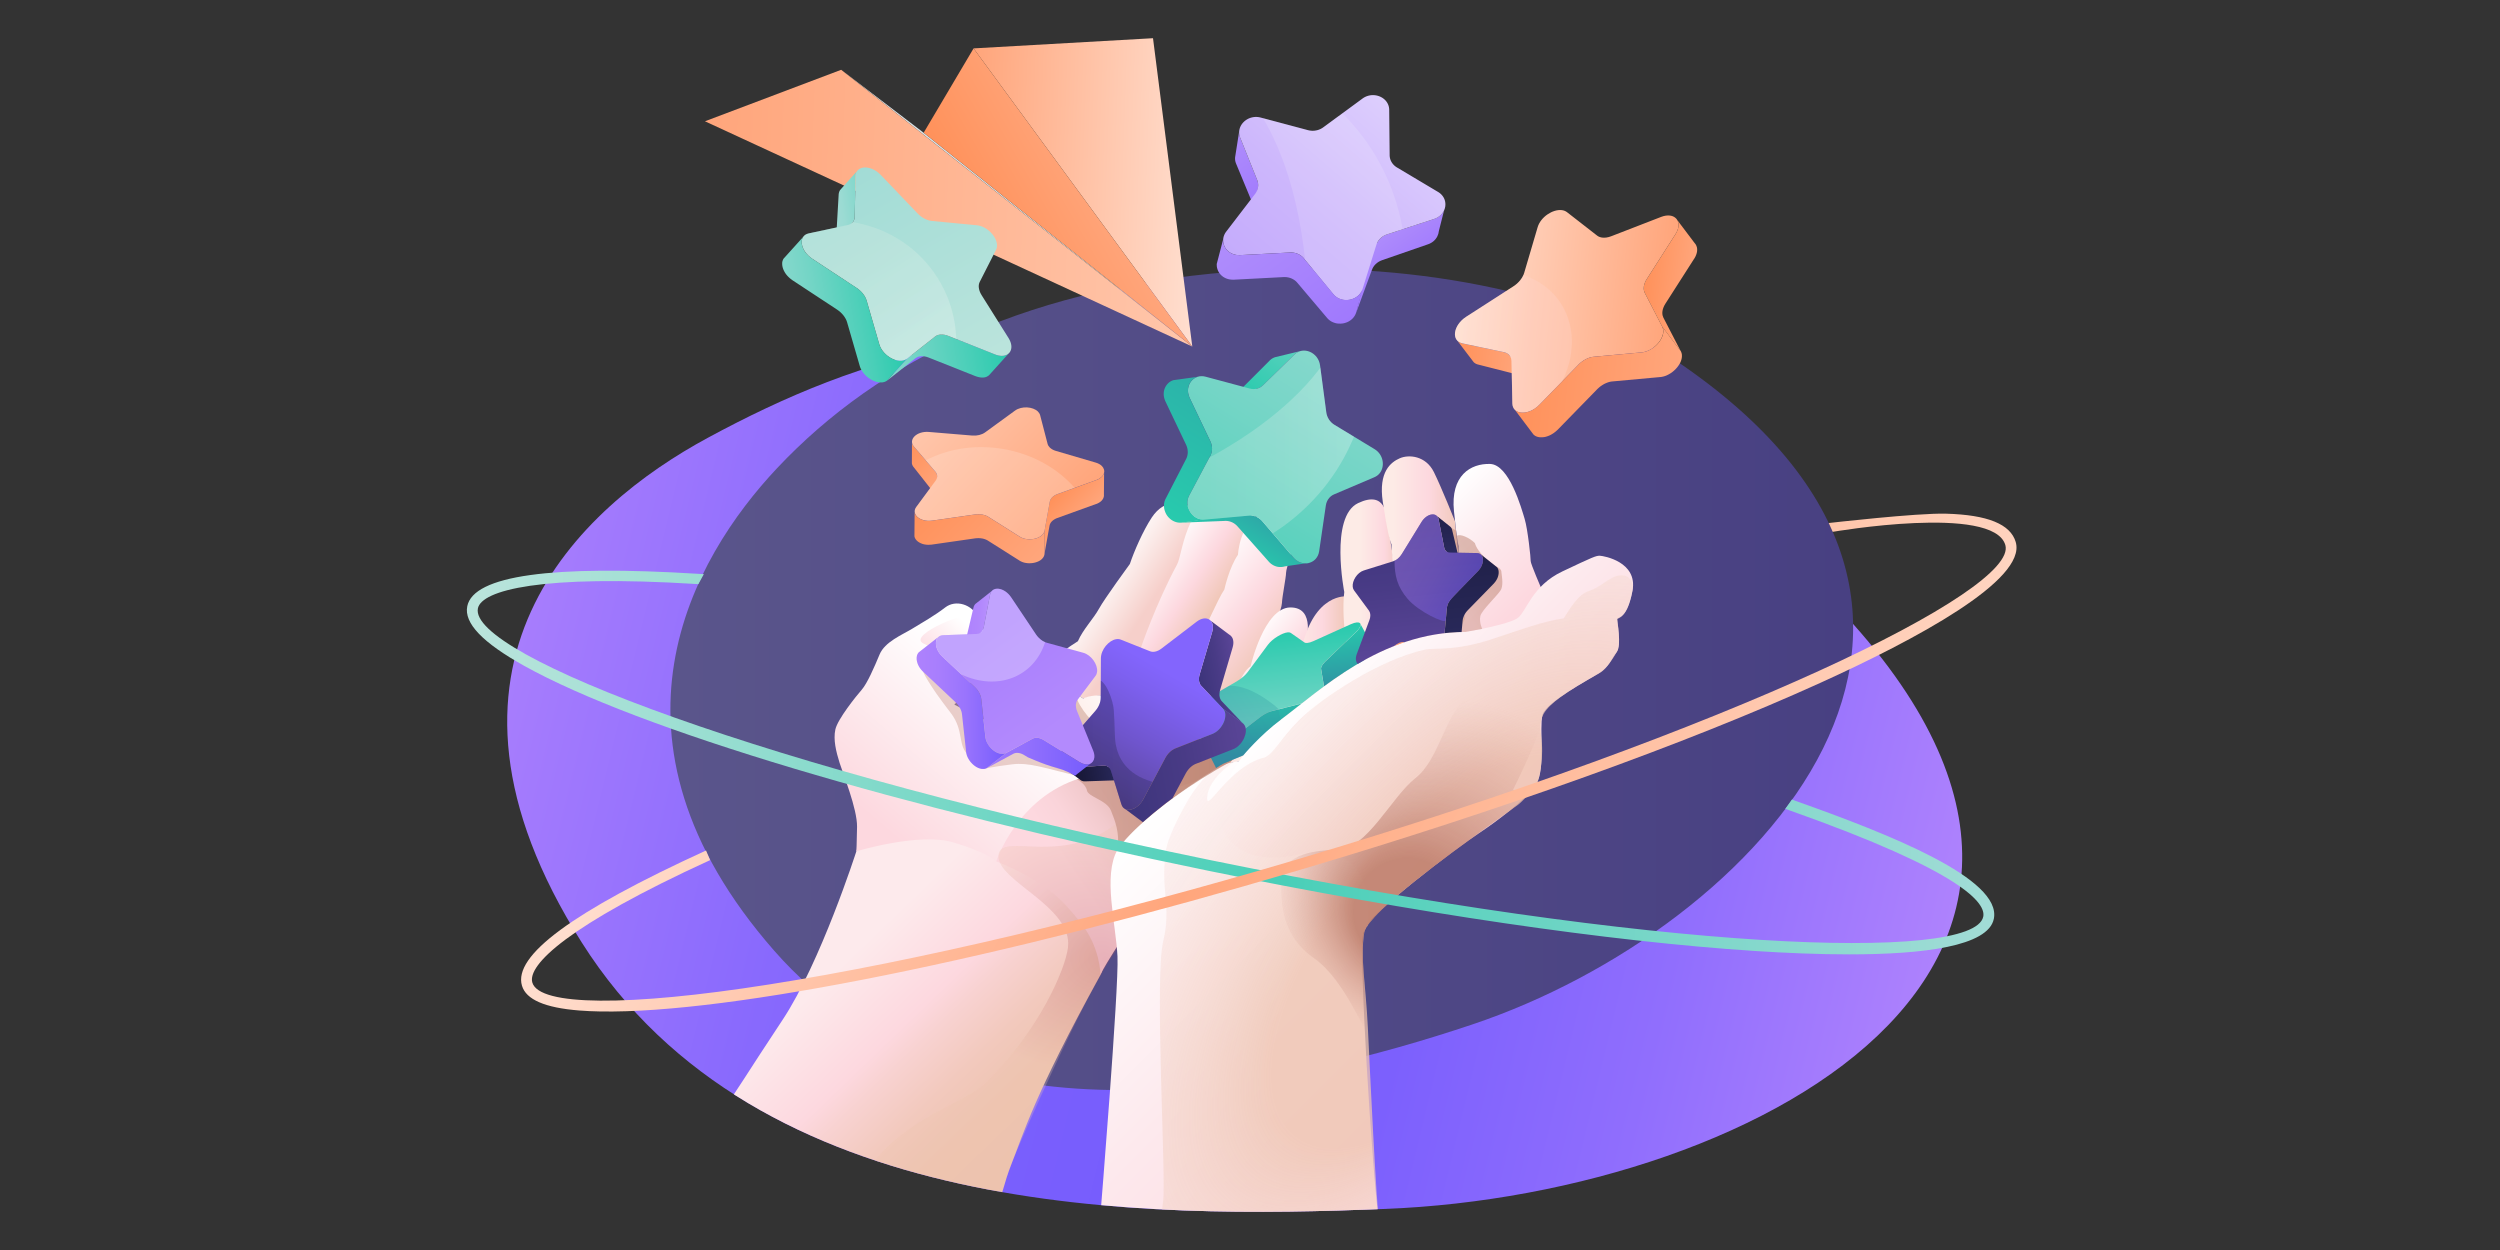 <svg id="Layer_2" xmlns="http://www.w3.org/2000/svg" xmlns:xlink="http://www.w3.org/1999/xlink" viewBox="0 0 1440 720"><rect x="0" y="0" width="1440" height="720" fill="#333333" stroke="none"/><defs><linearGradient id="linear-gradient" x1="769.82" y1="1088.08" x2="1476.24" y2="1088.08" gradientTransform="matrix(1.156 .281 -.238 .982 -329.77 -925.18)" gradientUnits="userSpaceOnUse"><stop offset="0" stop-color="#a77dfd"/><stop offset=".04" stop-color="#a179fd"/><stop offset=".22" stop-color="#8869fd"/><stop offset=".4" stop-color="#7a5ffd"/><stop offset=".54" stop-color="#755cfd"/><stop offset=".65" stop-color="#7c60fd"/><stop offset=".82" stop-color="#906efd"/><stop offset="1" stop-color="#ae82fd"/></linearGradient><linearGradient id="linear-gradient-2" x1="386.15" y1="391.36" x2="1067.41" y2="391.36" gradientUnits="userSpaceOnUse"><stop offset="0" stop-color="#5a558b"/><stop offset="1" stop-color="#484082"/></linearGradient><linearGradient id="linear-gradient-3" x1="608.3" y1="327.82" x2="666.74" y2="365.78" gradientUnits="userSpaceOnUse"><stop offset=".32" stop-color="#fff"/><stop offset=".81" stop-color="#f6cfca"/></linearGradient><linearGradient id="linear-gradient-4" x1="454.14" y1="516.06" x2="603.49" y2="671.51" gradientUnits="userSpaceOnUse"><stop offset=".23" stop-color="#fdeaec"/><stop offset=".46" stop-color="#fdd8df"/><stop offset=".53" stop-color="#f8d2d1"/><stop offset=".66" stop-color="#f2c9bd"/><stop offset=".78" stop-color="#eec4b1"/><stop offset=".92" stop-color="#edc3ae"/></linearGradient><linearGradient id="linear-gradient-5" x1="645.58" y1="322.73" x2="698.97" y2="357.92" gradientUnits="userSpaceOnUse"><stop offset=".26" stop-color="#fff"/><stop offset=".66" stop-color="#fdd8df"/><stop offset="1" stop-color="#edc3ae"/></linearGradient><linearGradient id="linear-gradient-6" x1="684.37" y1="337.24" x2="737.1" y2="378.22" gradientUnits="userSpaceOnUse"><stop offset="0" stop-color="#fff"/><stop offset=".54" stop-color="#fdd8df"/><stop offset="1" stop-color="#edc3ae"/></linearGradient><linearGradient id="linear-gradient-7" x1="673.72" y1="379.18" x2="593.82" y2="443.73" gradientUnits="userSpaceOnUse"><stop offset=".28" stop-color="#fff"/><stop offset=".66" stop-color="#fdebe6"/><stop offset=".83" stop-color="#fde4e3"/><stop offset="1" stop-color="#fdd8df"/></linearGradient><linearGradient id="linear-gradient-8" x1="708.62" y1="380.37" x2="746.02" y2="409.86" gradientUnits="userSpaceOnUse"><stop offset="0" stop-color="#fff"/><stop offset=".57" stop-color="#fdd8df"/><stop offset="1" stop-color="#edc3ae"/></linearGradient><linearGradient id="linear-gradient-9" x1="508.97" y1="477.13" x2="595.45" y2="375.79" gradientUnits="userSpaceOnUse"><stop offset="0" stop-color="#fdd8df"/><stop offset=".18" stop-color="#fde1e6"/><stop offset=".79" stop-color="#fff"/></linearGradient><linearGradient id="linear-gradient-10" x1="620.75" y1="507.63" x2="691.26" y2="460.26" gradientUnits="userSpaceOnUse"><stop offset="0" stop-color="#fdd8df"/><stop offset=".18" stop-color="#fad4da"/><stop offset=".38" stop-color="#f2cacd"/><stop offset=".59" stop-color="#e6bab7"/><stop offset=".8" stop-color="#d4a299"/><stop offset="1" stop-color="#c08876"/></linearGradient><linearGradient id="linear-gradient-11" x1="538.85" y1="388.06" x2="566.52" y2="355.63" xlink:href="#linear-gradient-9"/><linearGradient id="linear-gradient-12" x1="708.81" y1="391.36" x2="777.59" y2="391.36" gradientUnits="userSpaceOnUse"><stop offset=".54" stop-color="#fdebe6"/><stop offset=".77" stop-color="#fdd8df"/><stop offset="1" stop-color="#eec5b2"/><stop offset="1" stop-color="#eec5b2"/></linearGradient><linearGradient id="linear-gradient-13" x1="769.96" y1="340.68" x2="809.84" y2="340.68" gradientUnits="userSpaceOnUse"><stop offset=".34" stop-color="#fdebe6"/><stop offset=".68" stop-color="#fdd8df"/><stop offset="1" stop-color="#eec5b2"/><stop offset="1" stop-color="#eec5b2"/></linearGradient><linearGradient id="linear-gradient-14" x1="795.94" y1="326.29" x2="844.13" y2="326.29" gradientUnits="userSpaceOnUse"><stop offset=".13" stop-color="#fdebe6"/><stop offset=".56" stop-color="#fdd8df"/><stop offset="1" stop-color="#eec5b2"/><stop offset="1" stop-color="#eec5b2"/></linearGradient><linearGradient id="linear-gradient-15" x1="885.53" y1="352.77" x2="824.31" y2="291.54" gradientUnits="userSpaceOnUse"><stop offset=".11" stop-color="#fdd8df"/><stop offset=".57" stop-color="#fde9ed"/><stop offset="1" stop-color="#fff"/></linearGradient><linearGradient id="New_Gradient_Swatch_21" x1="809.11" y1="695.23" x2="622.68" y2="508.81" gradientUnits="userSpaceOnUse"><stop offset="0" stop-color="#fdd8df"/><stop offset=".51" stop-color="#fde9ed"/><stop offset="1" stop-color="#fff"/></linearGradient><linearGradient id="New_Gradient_Swatch_21-2" x1="877.36" y1="460.27" x2="783.68" y2="366.59" xlink:href="#New_Gradient_Swatch_21"/><linearGradient id="linear-gradient-16" x1="693.13" y1="404.65" x2="632.88" y2="453.32" xlink:href="#linear-gradient-7"/><linearGradient id="linear-gradient-17" x1="572.2" y1="425.99" x2="609.78" y2="400.74" gradientUnits="userSpaceOnUse"><stop offset="0" stop-color="#ce9b8f"/><stop offset="1" stop-color="#c08876"/></linearGradient><linearGradient id="linear-gradient-18" x1="834.98" y1="339.8" x2="853.35" y2="327.45" xlink:href="#linear-gradient-17"/><linearGradient id="linear-gradient-19" x1="620.31" y1="457.85" x2="709.86" y2="457.85" xlink:href="#linear-gradient-17"/><linearGradient id="linear-gradient-20" x1="-1838.8" y1="307.71" x2="-1809.08" y2="307.71" gradientTransform="scale(-1 1) rotate(-43.3 -1226.128 -1338.73)" gradientUnits="userSpaceOnUse"><stop offset="0" stop-color="#ffa67c"/><stop offset="1" stop-color="#ff915a"/></linearGradient><linearGradient id="linear-gradient-21" x1="-1911.5" y1="266.75" x2="-1889.45" y2="266.75" xlink:href="#linear-gradient-20"/><linearGradient id="linear-gradient-22" x1="-1902.12" y1="283.47" x2="-1807.64" y2="283.47" gradientTransform="scale(-1 1) rotate(-43.3 -1226.128 -1338.73)" gradientUnits="userSpaceOnUse"><stop offset=".02" stop-color="#ffa67c"/><stop offset="1" stop-color="#ffc6ab"/></linearGradient><linearGradient id="linear-gradient-23" x1="-1909.49" y1="313.37" x2="-1837.68" y2="313.37" xlink:href="#linear-gradient-20"/><linearGradient id="linear-gradient-24" x1="-1801.98" y1="11.73" x2="-1763.64" y2="11.73" gradientTransform="scale(-1 1) rotate(-5.78 606.669 -9053.168)" xlink:href="#linear-gradient-20"/><linearGradient id="linear-gradient-25" x1="-1895.76" y1="-41.1" x2="-1867.32" y2="-41.1" gradientTransform="scale(-1 1) rotate(-5.78 606.669 -9053.168)" xlink:href="#linear-gradient-20"/><linearGradient id="linear-gradient-26" x1="-1883.67" y1="-19.54" x2="-1761.78" y2="-19.54" gradientTransform="scale(-1 1) rotate(-5.78 606.669 -9053.168)" gradientUnits="userSpaceOnUse"><stop offset=".02" stop-color="#ffa67c"/><stop offset=".99" stop-color="#ffdecf"/></linearGradient><linearGradient id="linear-gradient-27" x1="-1893.17" y1="19.04" x2="-1800.53" y2="19.04" gradientTransform="scale(-1 1) rotate(-5.78 606.669 -9053.168)" xlink:href="#linear-gradient-20"/><linearGradient id="linear-gradient-28" x1="-1829.5" y1="1.74" x2="-1761.78" y2="1.74" gradientTransform="scale(-1 1) rotate(-5.78 606.669 -9053.168)" gradientUnits="userSpaceOnUse"><stop offset=".35" stop-color="#ffd4cd"/><stop offset="1" stop-color="#ffe9e0"/></linearGradient><linearGradient id="linear-gradient-29" x1="-1656.86" y1="-65.17" x2="-1635.98" y2="-65.17" gradientTransform="matrix(-.525 .851 1.261 -.14 -87.91 1813.08)" gradientUnits="userSpaceOnUse"><stop offset="0" stop-color="#d9e0de"/><stop offset="1" stop-color="#b8bfc3"/></linearGradient><linearGradient id="linear-gradient-30" x1="-1712.02" y1="-16.46" x2="-1648.18" y2="-16.46" gradientTransform="matrix(-.525 .851 1.261 -.14 -87.91 1813.08)" gradientUnits="userSpaceOnUse"><stop offset="0" stop-color="#28caad"/><stop offset=".15" stop-color="#29bdaa"/><stop offset=".71" stop-color="#3092a3"/><stop offset="1" stop-color="#3382a1"/></linearGradient><linearGradient id="linear-gradient-31" x1="-1712.89" y1="-49.45" x2="-1631.2" y2="-49.45" gradientTransform="matrix(-.525 .851 1.261 -.14 -87.91 1813.08)" gradientUnits="userSpaceOnUse"><stop offset="0" stop-color="#28caad"/><stop offset=".32" stop-color="#49cfb8"/><stop offset=".77" stop-color="#74d5c6"/><stop offset="1" stop-color="#85d8cc"/></linearGradient><linearGradient id="linear-gradient-32" x1="-1669.49" y1="-31.51" x2="-1610.91" y2="-31.51" xlink:href="#linear-gradient-30"/><linearGradient id="linear-gradient-33" x1="783.4" y1="359.02" x2="783.4" y2="359.02" gradientUnits="userSpaceOnUse"><stop offset="0" stop-color="#2b2b5f"/><stop offset="0" stop-color="#2a2a5e"/><stop offset=".65" stop-color="#1a1a3c"/><stop offset="1" stop-color="#14142f"/></linearGradient><linearGradient id="linear-gradient-34" x1="783.4" y1="359.02" x2="783.4" y2="359.02" xlink:href="#linear-gradient-33"/><linearGradient id="linear-gradient-35" x1="725.69" y1="403.51" x2="699.77" y2="420.8" gradientUnits="userSpaceOnUse"><stop offset="0" stop-color="#2f9da5"/><stop offset="1" stop-color="#3382a1"/></linearGradient><linearGradient id="linear-gradient-36" x1="-1787.91" y1="433.46" x2="-1756.15" y2="433.46" gradientTransform="scale(-1 1) rotate(10.41 -1267.372 6711.858)" xlink:href="#linear-gradient-33"/><linearGradient id="linear-gradient-37" x1="-1865.6" y1="389.69" x2="-1842.03" y2="389.69" gradientTransform="scale(-1 1) rotate(10.41 -1267.372 6711.858)" gradientUnits="userSpaceOnUse"><stop offset="0" stop-color="#5a4597"/><stop offset=".49" stop-color="#493b86"/><stop offset="1" stop-color="#3c347a"/></linearGradient><linearGradient id="linear-gradient-38" x1="-1774.45" y1="446.44" x2="-1851.42" y2="356.05" gradientTransform="scale(-1 1) rotate(10.41 -1267.372 6711.858)" gradientUnits="userSpaceOnUse"><stop offset="0" stop-color="#5a4597"/><stop offset=".31" stop-color="#6f55cd"/><stop offset=".55" stop-color="#7d60ef"/><stop offset=".68" stop-color="#8365fd"/></linearGradient><linearGradient id="linear-gradient-39" x1="-1863.45" y1="439.51" x2="-1786.71" y2="439.51" xlink:href="#linear-gradient-37"/><linearGradient id="linear-gradient-40" x1="673.22" y1="435.08" x2="586.47" y2="435.08" xlink:href="#linear-gradient-33"/><linearGradient id="linear-gradient-41" x1="-2096.54" y1="231.85" x2="-2071.92" y2="231.85" gradientTransform="matrix(-.096 -1.046 .994 -.109 402.52 -1847.3)" gradientUnits="userSpaceOnUse"><stop offset="0" stop-color="#2b2b5f"/><stop offset="1" stop-color="#202048"/></linearGradient><linearGradient id="linear-gradient-42" x1="-2156.76" y1="197.93" x2="-2138.49" y2="197.93" gradientTransform="matrix(-.096 -1.046 .994 -.109 402.52 -1847.3)" xlink:href="#linear-gradient-20"/><linearGradient id="linear-gradient-43" x1="-2149" y1="211.77" x2="-2070.73" y2="211.77" gradientTransform="matrix(-.096 -1.046 .994 -.109 402.52 -1847.3)" xlink:href="#linear-gradient-37"/><linearGradient id="linear-gradient-44" x1="-2155.1" y1="236.54" x2="-2095.61" y2="236.54" xlink:href="#linear-gradient-41"/><linearGradient id="New_Gradient_Swatch_12" x1="846.55" y1="337.89" x2="807.63" y2="315.42" gradientUnits="userSpaceOnUse"><stop offset="0" stop-color="#755cfd"/><stop offset=".14" stop-color="#8164fd"/><stop offset=".46" stop-color="#9a74fd"/><stop offset=".76" stop-color="#a87efd"/><stop offset="1" stop-color="#ae82fd"/></linearGradient><linearGradient id="linear-gradient-45" x1="-1681.27" y1="390.73" x2="-1666.67" y2="390.73" gradientTransform="scale(-1 1) rotate(-.78 -3730.846 -81169.744)" gradientUnits="userSpaceOnUse"><stop offset="0" stop-color="#b993fd"/><stop offset=".5" stop-color="#b187fd"/><stop offset="1" stop-color="#ae82fd"/></linearGradient><linearGradient id="linear-gradient-46" x1="-1740.33" y1="472.11" x2="-1679.69" y2="472.11" gradientTransform="scale(-1 1) rotate(-.78 -3730.846 -81169.744)" gradientUnits="userSpaceOnUse"><stop offset="0" stop-color="#755cfd"/><stop offset=".62" stop-color="#9270fd"/><stop offset="1" stop-color="#a079fd"/></linearGradient><linearGradient id="linear-gradient-47" x1="-1677.81" y1="396.61" x2="-1739.39" y2="478.67" gradientTransform="scale(-1 1) rotate(-.78 -3730.846 -81169.744)" gradientUnits="userSpaceOnUse"><stop offset="0" stop-color="#a77dfd"/><stop offset=".69" stop-color="#b38afd"/></linearGradient><linearGradient id="New_Gradient_Swatch_12-2" x1="-1690.69" y1="440.84" x2="-1638.39" y2="440.84" gradientTransform="scale(-1 1) rotate(-.78 -3730.846 -81169.744)" xlink:href="#New_Gradient_Swatch_12"/><linearGradient id="linear-gradient-48" x1="268.92" y1="439.22" x2="1148.71" y2="439.22" gradientUnits="userSpaceOnUse"><stop offset="0" stop-color="#bbe4dc"/><stop offset=".53" stop-color="#49cfb8"/><stop offset="1" stop-color="#a2dcd6"/></linearGradient><linearGradient id="linear-gradient-49" x1="1016.84" y1="575.64" x2="452.03" y2="306.66" gradientTransform="rotate(4.53 754.101 396.858)" gradientUnits="userSpaceOnUse"><stop offset="0" stop-color="#ffd4c0"/><stop offset=".51" stop-color="#ffa67c"/><stop offset=".99" stop-color="#ffdecf"/></linearGradient><linearGradient id="linear-gradient-50" x1="-1825.72" y1="287.81" x2="-1787.5" y2="287.81" gradientTransform="matrix(.521 -.911 -1.014 -.624 1964.45 -1251.72)" gradientUnits="userSpaceOnUse"><stop offset="0" stop-color="#28caad"/><stop offset="1" stop-color="#59d1bd"/></linearGradient><linearGradient id="linear-gradient-51" x1="-1901.72" y1="256.71" x2="-1874.75" y2="256.71" gradientTransform="matrix(.521 -.911 -1.014 -.624 1964.45 -1251.72)" gradientUnits="userSpaceOnUse"><stop offset="0" stop-color="#28caad"/><stop offset="1" stop-color="#2ea5a7"/></linearGradient><linearGradient id="linear-gradient-52" x1="-1895.16" y1="267.7" x2="-1784.79" y2="267.7" gradientTransform="matrix(.521 -.911 -1.014 -.624 1964.45 -1251.72)" gradientUnits="userSpaceOnUse"><stop offset="0" stop-color="#56d1bc"/><stop offset=".59" stop-color="#74d5c6"/><stop offset="1" stop-color="#85d8cc"/></linearGradient><linearGradient id="linear-gradient-53" x1="-1903.34" y1="303.55" x2="-1828.87" y2="303.55" gradientTransform="matrix(.521 -.911 -1.014 -.624 1964.45 -1251.72)" gradientUnits="userSpaceOnUse"><stop offset="0" stop-color="#28caad"/><stop offset="1" stop-color="#2cb2a9"/></linearGradient><linearGradient id="linear-gradient-54" x1="659.46" y1="259.05" x2="787.86" y2="259.05" gradientUnits="userSpaceOnUse"><stop offset="0" stop-color="#cfeae1"/><stop offset=".28" stop-color="#d3ebe3"/><stop offset=".58" stop-color="#dff1eb"/><stop offset=".88" stop-color="#f4faf8"/><stop offset="1" stop-color="#fff"/></linearGradient><linearGradient id="linear-gradient-55" x1="1289.74" y1="115.69" x2="1574.9" y2="115.69" gradientTransform="rotate(2.04 913.184 -24745.455)" xlink:href="#linear-gradient-22"/><linearGradient id="linear-gradient-56" x1="1442.87" y1="103.4" x2="1574.9" y2="103.4" gradientTransform="rotate(2.04 913.184 -24745.455)" xlink:href="#linear-gradient-26"/><linearGradient id="linear-gradient-57" x1="1518.73" y1="102.01" x2="1457.33" y2="140.44" gradientTransform="rotate(2.04 913.184 -24745.455)" xlink:href="#linear-gradient-20"/><linearGradient id="linear-gradient-58" x1="-1680.05" y1="366.36" x2="-1640.49" y2="366.36" gradientTransform="matrix(-.643 -.83 -.964 .698 5.04 -1536.37)" gradientUnits="userSpaceOnUse"><stop offset="0" stop-color="#a079fd"/><stop offset="1" stop-color="#af8dfc"/></linearGradient><linearGradient id="linear-gradient-59" x1="-1758.7" y1="334.17" x2="-1730.8" y2="334.17" xlink:href="#linear-gradient-58"/><linearGradient id="linear-gradient-60" x1="-1702.13" y1="395.72" x2="-1683.28" y2="291.36" gradientTransform="matrix(-.643 -.83 -.964 .698 5.04 -1536.37)" gradientUnits="userSpaceOnUse"><stop offset="0" stop-color="#c5acfc"/><stop offset=".43" stop-color="#cdb7fc"/><stop offset="1" stop-color="#ddcefd"/></linearGradient><linearGradient id="linear-gradient-61" x1="-1760.38" y1="382.65" x2="-1683.31" y2="382.65" xlink:href="#linear-gradient-58"/><linearGradient id="linear-gradient-62" x1="-1829.26" y1="201.03" x2="-1811.85" y2="201.03" gradientTransform="scale(-1 1) rotate(9.14 -632.174 8495.87)" gradientUnits="userSpaceOnUse"><stop offset="0" stop-color="#7ed7ca"/><stop offset=".2" stop-color="#88d8cd"/><stop offset=".67" stop-color="#9bdbd3"/><stop offset="1" stop-color="#a2dcd6"/></linearGradient><linearGradient id="linear-gradient-63" x1="-1899.65" y1="298.04" x2="-1827.37" y2="298.04" gradientTransform="scale(-1 1) rotate(9.14 -632.174 8495.87)" xlink:href="#linear-gradient-31"/><linearGradient id="linear-gradient-64" x1="-1877.44" y1="309.14" x2="-1829.31" y2="182.83" gradientTransform="scale(-1 1) rotate(9.14 -632.174 8495.87)" gradientUnits="userSpaceOnUse"><stop offset="0" stop-color="#bbe4dc"/><stop offset="1" stop-color="#a2dcd6"/></linearGradient><linearGradient id="linear-gradient-65" x1="-1840.48" y1="260.76" x2="-1778.14" y2="260.76" gradientTransform="scale(-1 1) rotate(9.14 -632.174 8495.87)" gradientUnits="userSpaceOnUse"><stop offset="0" stop-color="#28caad"/><stop offset=".32" stop-color="#4acfb8"/><stop offset=".77" stop-color="#74d5c6"/><stop offset="1" stop-color="#85d8cc"/></linearGradient><linearGradient id="linear-gradient-66" x1="565.33" y1="214.11" x2="637.71" y2="339.48" gradientTransform="rotate(25.64 707.262 -36.73)" xlink:href="#linear-gradient-54"/><clipPath id="clippath"><path class="cls-55" d="M1032.35 324.12c-50.05-45.67-154.62-96.82-281.69-120.9-158.39-30.02-278.36-10.62-367.1 37.32-73.09 39.49-150.29 141.63-48.63 302.28 101.66 160.65 325.16 158.86 462.74 153.53 216.72-8.4 478.51-149.71 234.68-372.23Z"/></clipPath><clipPath id="clippath-1"><path class="cls-55" d="M528.28 297.59c1.78 1.74 5.02 2.8 8.67 2.27l24.81-3.57c2.73-.39 5.55.12 7.53 1.38l18.11 11.45c5.02 3.17 13.46 1.09 14.29-3.53l3-16.68c.33-1.83 2-3.46 4.45-4.35l22.39-8.09c4.72-1.7 5.71-5.56 3.09-8.11-.82-.8-1.98-1.47-3.49-1.91l-22.95-6.73c-1.43-.42-2.62-1.09-3.47-1.92-.65-.63-1.1-1.36-1.3-2.14l-4.28-16.46c-.22-.82-.67-1.55-1.3-2.17-2.86-2.8-9.32-3.34-13.21-.5l-17.19 12.52c-1.89 1.38-4.65 2.06-7.41 1.83L535 248.8c-6.94-.58-12.01 4.37-8.6 8.38l12.34 14.46c1.36 1.59 1.43 3.54.2 5.21l-11.18 15.17c-1.46 1.97-1.03 4.04.54 5.57Z"/></clipPath><clipPath id="clippath-2"><path class="cls-55" d="M697.57 444.54c2.14-1.75 4.46-3.32 7.03-4.68l11.45-4.74s9.86-11.81 21.85-20.73c21.83-16.23 57.37-50.38 106.07-50.38 0 0 6.75-1.13 13.96-2.76l19.87-34.02-33.67-44.69-62.09 20.68-38.84 40.26-70.27-3.61s-54.15 11.36-54.99 13.82c-.84 2.46-16.35 48.08-16.15 50.04.2 1.96-2.79 38.37-2.79 38.37l11.19 26.14 37.38 15.88c10.75-12.39 35.28-30.76 50-39.58Z"/></clipPath><clipPath id="clippath-3"><path class="cls-55" d="M651.1 466.35c2.62-.43 5.59-2.56 7.44-6.04l12.61-23.63c1.39-2.6 3.61-4.7 5.95-5.61l21.32-8.36c5.91-2.32 9.45-10.91 5.99-14.54l-12.47-13.13c-1.37-1.44-1.71-3.91-.93-6.58l7.19-24.4c1.52-5.14-1.18-8.43-5.04-7.79-1.2.2-2.52.78-3.85 1.8l-20.32 15.52c-1.27.97-2.6 1.57-3.85 1.78-.96.16-1.87.08-2.67-.23l-16.88-6.72c-.85-.34-1.76-.4-2.69-.25-4.22.7-8.77 5.91-8.79 11.07l-.09 22.72c0 2.5-1.16 5.32-3.11 7.54l-17.62 20.23c-4.89 5.61-3.83 13.11 1.78 12.7l20.26-1.48c2.23-.17 3.96 1 4.61 3.12l5.99 19.23c.78 2.5 2.83 3.44 5.14 3.06Z"/></clipPath><clipPath id="clippath-4"><path class="cls-55" d="m713.35 405.98-42.95-87.96-91.18-18.19s-41.3 26.72-42.81 33c-.92 3.83-6.36 22.77-10.47 36.97 3.86-2.43-9.38 65.71-9.38 65.71 24.29 3.5 31.7 11.58 52.69 13.03 7.89.55 27.34 1.73 21.55-6.09-11.19-15.11.02-4.86 18.12-.07 8.47 2.24 14.57 7.44 14.57 7.44s-10.86 11.48-19.97 18.68c-.37.29-.75.62-1.13.96l48.71 10.61 62.26-74.1Z"/></clipPath><clipPath id="clippath-5"><path class="cls-55" d="M686.31 219.36c-2.1 2.44-2.8 6.21-1.04 9.87l11.9 24.96c1.31 2.75 1.3 5.88-.04 8.38l-12.14 22.82c-3.36 6.33 1.98 14.53 9.04 13.9l25.5-2.29c2.8-.25 5.65.97 7.62 3.27l17.95 20.93c3.78 4.41 9.75 4.19 12.84.6.96-1.12 1.65-2.57 1.9-4.3l3.85-26.38c.24-1.64.92-3.12 1.92-4.29.77-.89 1.72-1.6 2.83-2.07l23.23-9.89c1.16-.5 2.12-1.21 2.86-2.08 3.38-3.93 2.47-10.91-2.78-14.08l-23.12-14.01c-2.54-1.54-4.3-4.23-4.69-7.2l-3.58-27.03c-.99-7.5-9.67-11.22-14.7-6.31l-18.13 17.73c-1.99 1.95-4.86 2.67-7.66 1.91l-25.45-6.82c-3.31-.89-6.25.23-8.11 2.39Z"/></clipPath><clipPath id="clippath-6"><path class="cls-55" d="M705.38 142.05c1.5 2.98 4.83 5.14 9.03 4.9l28.58-1.5c3.15-.17 6.14 1.08 8 3.36l17.02 20.64c4.72 5.71 14.68 3.86 16.87-3.15l7.9-25.29c.87-2.78 3.17-5.02 6.14-6l27.12-8.88c5.72-1.87 7.87-7.67 5.66-12.04-.69-1.36-1.8-2.59-3.36-3.52l-23.7-14.12c-1.48-.88-2.62-2.11-3.34-3.54a7.918 7.918 0 0 1-.86-3.52l-.26-26.13c-.01-1.31-.32-2.5-.86-3.56-2.42-4.79-9.45-6.68-14.56-2.91l-22.55 16.56c-2.48 1.83-5.74 2.44-8.75 1.64l-27.27-7.27c-7.56-2.02-14.55 4.81-11.85 11.56l9.78 24.36c1.08 2.68.63 5.7-1.2 8.08l-16.59 21.64c-2.16 2.81-2.25 6.07-.92 8.7Z"/></clipPath><clipPath id="clippath-7"><path class="cls-55" d="M461.83 139.97c.22 3.03 2.33 6.62 6.09 9.08l25.54 16.8c2.81 1.85 4.97 4.6 5.76 7.35l7.27 25.1c2.02 6.96 11.41 11.88 15.9 8.33l16.22-12.81c1.78-1.41 4.62-1.54 7.58-.37l26.98 10.72c5.69 2.26 9.7-.46 9.38-4.91-.1-1.39-.62-2.94-1.64-4.57l-15.52-24.71c-.97-1.54-1.51-3.12-1.62-4.57-.08-1.1.1-2.13.54-3.01l9.4-18.49c.47-.93.64-1.96.56-3.03-.35-4.87-5.81-10.59-11.66-11.14l-25.82-2.47c-2.84-.27-5.92-1.88-8.25-4.32l-21.16-22.13c-5.86-6.14-14.5-5.72-14.62.7l-.43 23.19c-.04 2.55-1.55 4.39-4.03 4.92l-22.48 4.81c-2.92.62-4.21 2.85-4.01 5.53Z"/></clipPath><radialGradient id="radial-gradient" cx="607.96" cy="542.1" fx="593.29" fy="513.39" r="103.65" gradientTransform="matrix(-.752 .659 -.633 -.722 1408.14 532.51)" gradientUnits="userSpaceOnUse"><stop offset="0" stop-color="#ac4551"/><stop offset=".68" stop-color="#edc3ae"/></radialGradient><radialGradient id="radial-gradient-2" cx="803.73" cy="528.36" fx="751.87" fy="528.36" r="175.09" gradientTransform="rotate(-141.64 700.076 826.4) scale(1 2.13)" gradientUnits="userSpaceOnUse"><stop offset=".36" stop-color="#edc3ae"/><stop offset=".51" stop-color="#f2cfc1" stop-opacity=".84"/><stop offset=".7" stop-color="#f7ddd8" stop-opacity=".66"/><stop offset=".86" stop-color="#fbe6e6" stop-opacity=".54"/><stop offset=".95" stop-color="#fdeaec" stop-opacity=".5"/></radialGradient><radialGradient id="radial-gradient-3" cx="832.78" cy="504.51" fx="800.59" fy="534.24" r="101.56" gradientUnits="userSpaceOnUse"><stop offset=".3" stop-color="#9a4834"/><stop offset="1" stop-color="#c78a82" stop-opacity="0"/></radialGradient><style>.cls-55{fill:none}.cls-76{opacity:.27}</style></defs><g id="Layer_3"><path class="cls-55" d="M0 0h1440v720H0z"/><path d="M1032.26 324.1c-50.02-45.67-154.55-96.8-281.57-120.87-158.33-30-254.29.99-343 48.95-73.06 39.49-174.21 130.06-72.6 290.69 101.6 160.63 325.02 158.82 462.55 153.48 216.63-8.42 478.34-149.75 234.62-372.24Z" style="fill:url(#linear-gradient)"/><path d="M958.4 203.15c-46.67-30.23-135.99-53.46-237.47-47.37-126.49 7.59-214.5 51.31-273.38 113.94-48.49 51.58-108.96 155.35-1.58 277.93 107.38 122.58 298.15 77.29 402.21 42.39 163.91-54.98 337.62-239.63 110.22-386.89Z" style="fill:url(#linear-gradient-2)"/><g style="clip-path:url(#clippath)"><path d="M689.71 309.58s.35-12.63-2.94-16.23c-4.34-4.76-15.78-6.75-23.37 4.76-5.02 7.61-10.22 19.59-12.59 26.73 0 0-14.55 19.87-17.77 25.75s-9.17 11.84-12.17 18.75c0 0-22.67 14.13-35.96 29.11 0 0 20.15-8.96 39.04 3.92 0 0 7.14-1.96 12.31-1.68l22.11-24.07 31.34-67.03Z" style="fill:url(#linear-gradient-3)"/><path d="M493.25 490.38s-20.57 64.09-42.61 97.25c-20.01 30.1-28.88 45.07-35.66 53.71-11.47 14.62 64.92 73.92 142.88 69.37 16.72-.98 18.03-23.37 24.22-38.94 7.9-19.88 13.29-40.24 51.81-110.28 0 0 23.09-44.94-54.78-71.11s-83.54-7.19-85.85 0Z" style="fill:url(#linear-gradient-4)"/><path d="M636.26 400.68s13.99-2.38 21.55 5.88c0 0 7.02-.66 11.19.14 4.18.8 18.33-21.83 18.33-21.83l31.48-68.29 3.85-17.8s1.78-11.87-10.95-15.51c-12.73-3.64-20.69 6.93-25.5 16.79-5.32 10.91-6.26 21.49-8.26 25.19-12.08 22.36-20.85 48-20.85 48s-16.37 10.91-20.85 27.43Z" style="fill:url(#linear-gradient-5)"/><path d="M669 406.7s1.68-14.97 15.39-23.51c0 0 3.08-10.49 6.58-15.81s10.08-21.55 14.27-27.85c0 0 2.66-12.45 7.84-20.01 0 0 .84-18.19 12.87-22.39 12.03-4.2 17.77 4.62 18.75 11.05.98 6.44-3.92 19.03-3.92 21.69s-2.24 13.68-2.38 17.49c-.14 3.81-5.74 17.35-8.54 23.79-2.8 6.44-18.89 44.22-18.89 44.22l-15.67.98s-3.36-5.6-26.31-9.66Z" style="fill:url(#linear-gradient-6)"/><path d="M563.77 416.35s10.49-8.29 14.69-11.12c4.2-2.83 6.44-6.79 6.44-6.79s19.87-9.34 39.04 3.92c0 0 3.57-2.34 12.31-1.68 0 0 13.78-3.5 21.55 5.88 0 0 15.7-3.99 36.34 8.62 0 0-58.91 32.55-70.87 33.81s-57.83-23.93-59.51-32.64Z" style="fill:url(#linear-gradient-7)"/><path d="M695.31 416.35s9.66-9.8 13.5-10.63c0 0 5.67-18.47 11.54-21.97 0 0 7.77-33.72 22.84-33.86 15.08-.14 8.92 20.57 8.92 20.57l-14.55 37.64-27.99 34s6.58-17.49-14.27-25.75Z" style="fill:url(#linear-gradient-8)"/><path d="M549.71 405.86s15.53-18.47 16.37-29.18c.84-10.7 2.1-12.01-2.1-20.49s-13.64-10.86-19.52-6.31c-5.88 4.55-13.22 8.75-19.1 12.31-5.88 3.57-15.69 7.5-18.73 14.8-3.04 7.29-7.08 16.63-10.29 20.31-3.2 3.67-13.85 16.9-15.17 22.83-1.31 5.93.42 12.8 2.41 19.21 1.99 6.4 10.22 26.55 10.08 36.91s-.42 14.13-.42 14.13 36.1-11.05 55.83-5.18c19.73 5.88 24.77 10.91 24.77 10.91s13.01-24.35 21.83-31.9c8.82-7.56 26.59-15.95 26.59-15.95s-3.5-3.82-11.65-5.18c-10.08-1.68-1.93-7.96-60.91-37.22Z" style="fill:url(#linear-gradient-9)"/><path d="M633.87 561.48s0-15.94-11.61-30.24c-9.01-11.1-18.33-23.07-48.42-35.12 0 0 12.17-36.94 48.42-47.86 0 0 12.03-4.76 17.49-9.02s18.61-22.6 29.25-25.68c10.63-3.08 19.3-1.65 26.8 2.48 7.5 4.14 17.6 8.84 14.06 22.03-3.53 13.19-73.2 115.04-75.99 123.42Z" style="fill:url(#linear-gradient-10)"/><path d="M532.01 370.73s23.09 9.1 17.7 35.12c0 0 14.81-17.9 16.06-27.16 1.25-9.26 1.36-10.8 1.15-12.93-.2-2.13-1.38-7.41-4-11.42s-41.27 11.49-30.92 16.38Z" style="fill:url(#linear-gradient-11)"/><path d="M682.86 451.89s-25.64 9.24-34.98 18.19c-33.02 31.62-71.93 7.86-72.77 22.7-.84 14.83 43.11 29.36 40.03 53.15-1.56 12.05-15.71 46.35-46.92 77.42-14.97 14.9-57.6 20.79-79.71 69.77 0 0 30.02 9.53 59.13 5.74 29.11-3.79 32.37-21.57 35.47-29.75 3.1-8.17 40.3-94.07 59.11-120.66 18.81-26.59 61.63-106.35 61.63-106.35s-13.99 8.12-20.99 9.8Z" style="opacity:.27;fill:url(#radial-gradient)"/><path d="M775.88 343.52s-18.89-2.31-26.13 30.12c0 0-11.96 14.27-12.07 25.4 0 0-7.66 8.92-7.45 16.27 0 0-19.31 15.32-21.41 23.93 0 0 6.61.21 14.38-4.83 7.77-5.04 50.69-45.23 50.69-45.23l3.71-6.47-1.71-39.18Z" style="fill:url(#linear-gradient-12)"/><path d="m769.96 393.68 7.63-10.98s-5.39-24.07-3.29-41.7c0 0-8.54-43.39 7.98-51.22 15.95-7.56 16.37 7.28 16.86 11.05.49 3.78 10.7 64.51 10.7 64.51l-6.58 20.58-33.3 7.75Z" style="fill:url(#linear-gradient-13)"/><path d="M838.04 300.14s-7.84-19.59-12.1-28.2c-4.75-9.57-14.55-10.22-19.66-7.98-5.11 2.24-12.38 7.68-9.8 25.05 2.59 17.37 4.06 22.39 5.04 24.56 0 0 1.19 30.81 6.86 41.84 0 0-.07 5.88 1.19 9.45 0 0-5.81 10.22-6.58 22.18-.77 11.96 37.29-20.43 37.29-20.43l3.85-7.07-6.09-59.4Z" style="fill:url(#linear-gradient-14)"/><path d="M887.86 339.11s-6.3-14.59-6.19-15.95-1.68-18.37-3.46-24.24-8.82-31.38-19.94-31.69c-11.12-.31-22.89 6.5-20.78 27.29 2.11 20.79 2.73 19.84 2.73 19.84s-.72 23.34 2.63 32.66c0 0-.03 5.32.98 9.53 0 0-4.57 7.83-4.83 11.16s42.46-10.84 42.46-10.84l6.4-17.74Z" style="fill:url(#linear-gradient-15)"/><path d="M633.88 699.18s10.63-129.74 9.8-148.21-8.58-46.74.05-61.57c8.63-14.83 54.45-47.58 64-49.82s36.7-7 57.41 29.39c20.71 36.38 24.35 31.07 27.71 41.98 3.36 10.91-4.06 18.87-7.42 26.15-3.36 7.28 5.09 140.61 9.01 167.94 2.68 18.7-34.24 1.73-71.96 3.39-43.67 1.92-89.2 19.13-88.6-9.25Z" style="fill:url(#New_Gradient_Swatch_21)"/><path d="M704.33 455.43c5.66-12 11.83-24.8 33.66-41.03s57.37-50.38 106.07-50.38c0 0 25.22-4.23 30.26-8.12 5.04-3.88 8.08-18.47 25.61-26.76 17.53-8.29 19.42-9.13 21.62-9.03s21.83 3.46 18.79 20.05c-3.04 16.58-8.61 15.22-8.82 16.37s2.73 15.22-.31 19.1c-3.04 3.88-4.3 8.4-10.08 12.07-5.77 3.67-30.65 16.69-32.64 24.14-1.99 7.45 1.84 30.59-3.52 39.62-5.35 9.03-25.41 23.35-32.06 27.76-15.22 10.08-62.99 46.36-65.28 53.99-1.72 5.72 7.95-25.92-14.44-39.53-14.63-8.89-24.71 2.44-45.7-.08-19.95-2.39-31.07-21.41-23.16-38.17Z" style="fill:url(#New_Gradient_Swatch_21-2)"/><path d="M704.69 439.86c-9.7 5.13-15.96 13.24-21.39 22.77-5.35 9.4-10.78 20.88-11.63 26.69-3.59 24.42 3.36 31.56-1.68 52.97s1.68 134.63 0 149.4c-1.68 14.77-3.15 25.24-3.15 25.24s75.5 24.03 119.89-8.96c4.8-3.57 8.52 2.99 7.72-2.93-1.76-12.94-5.36-87.97-6.54-112.73-1.26-26.29-4.51-40.1-2.11-55.07.55-3.43 2.56-4.97 4.85-7.75 6.25-7.59 27.07-26.22 83.67-65.89 1.79-1.26 9.14-8.51 11.38-13.57 1.48-3.35 2.84-13.6 2.53-19.93-.82-16.88-7.64-19.73 33.5-42.64 3.63-2.02 8.63-10.09 9.68-12.26 1.75-3.62 1.2-10.76.11-18.66 0 0 3.39-.84 5.63-5.79 1.73-3.83 3.57-11.24 3.47-12.82-.26-4.16-3.79-8.43-10.57-5.74-5.24 2.08-8.32 6.15-15.53 8.49-6.72 2.18-13.44 15.47-13.85 15.52-11.26 1.47-24.09 6.27-41.49 12-21.27 7-33.08 4.87-37.96 5.9-26.62 5.6-60.6 28.45-72.87 40.58-10.76 10.64-15.11 20.43-20.43 21.76-19.55 4.88-32.6 31.04-32.6 23.58 0-13.31 20.83-24.89 20.83-24.89l-11.45 4.74Z" style="fill:url(#radial-gradient-2);opacity:.77"/><path d="M871.48 454.97s18.05-35.89 17-43.13c-1.05-7.24-13.36-10.18-20.08-13.12-6.72-2.94-16.79-3.48-23.37 2.52-13.78 12.56-15.95 36.1-29.81 47.02-13.85 10.91-28.12 41.37-45.27 41.37-22.11 0-31.89 6.61-31.97 19.08-.08 12.47.55 30.53 18.89 43.24 18.47 12.8 29.91 46.27 30.54 40.77.85-7.45-4.83-47.28-1.29-56.59 4.98-13.13 56.13-49.12 66.78-56.92 17.79-13.02 25.15-17.25 31.69-26.55 2.45-3.49-.52 3.36-13.12 2.31Z" style="fill:url(#radial-gradient-3);opacity:.51"/><path d="M622.26 448.26s11.05-6.44 28.13-7.28c17.07-.84 16.3-12.03 29.56-15.95 13.26-3.92 15.85-8.99 15.85-8.99s-20.43-10.74-35.89 2.69c-15.47 13.43-17.49 18-21.97 19.33-4.48 1.33-14.55 7.82-15.67 10.19Z" style="fill:url(#linear-gradient-16)"/><path d="M531.75 386.95s2.48 6.46 15.8 23.6c8.05 10.36 3.78 19.14 10.49 24.56s8.83 7.79 8.83 7.79 3.7-1.14 16.43-2.68c8.97-1.08 17.58 1.88 36.14 6.45 9.17 2.26 35.85-10.3 35.85-10.3s-27.97-17.23-34.69-33.15c-5.32-12.61-88.86-16.27-88.86-16.27Z" style="fill:url(#linear-gradient-17);opacity:.44"/><path d="m835.94 304.06 2.76 1.53.4 3.11s1.12-1.18 4.74.34 5.72 3.83 5.72 3.83.94 4.62 7.66 9.89l4.43 3.51s2.97 1.02 3.13 2.91c.16 1.89 1.21 6.98 0 10.02-1.21 3.04-11.39 12.12-12.12 15.74s1.1 7.29 1.1 7.29l-9.7 1.76-2.99.04.88-17.23-8.5-25.4 2.49-17.37Z" style="fill:url(#linear-gradient-18);opacity:.53"/><path d="M620.31 448.88s5.05 2.61 5.75 6.38c.7 3.78 11.47 5.6 13.85 11.61 2.38 6.02 5.11 12.57 3.81 22.52 0 0 13.51-21.94 66.14-51.33l-9.5-11.76-80.05 22.58Z" style="fill:url(#linear-gradient-19);opacity:.76"/></g><path d="M540.67 281.31c-.02-.08-.05-.15-.08-.23-.04-.11-.08-.23-.13-.34-.02-.05-.05-.09-.07-.14-.07-.14-.14-.28-.23-.41-.02-.03-.03-.06-.05-.08-.11-.17-2.42 3.45-2.57 3.28l-11.23-14.27c-.05-.05-.09-.11-.14-.16-.09-.11-.16-.22-.24-.33 0-.01-.02-.03-.02-.04-.02-.03-.03-.06-.05-.09l-.15-.24-.09-.18c-.02-.05-.05-.09-.07-.14-.01-.03-.03-.06-.04-.09-.03-.08-.05-.16-.08-.24-.03-.08-.06-.16-.08-.23 0-.02-.01-.04-.02-.06-.04-.15-.07-.3-.09-.46l.06-11.95c.02.17.06.34.11.51.02.08.05.16.08.23.04.11.08.22.13.33.02.05.04.09.07.14.07.14.15.28.23.42.02.03.03.06.05.09.12.18.25.36.4.53l12.34 14.46c.05.05.09.11.13.16.08.1.16.2.23.31 0 .01.02.03.03.04.02.03.03.06.05.08.05.07.1.15.14.23l.09.18c.02.05.05.09.07.14.01.03.03.06.04.08.03.08.06.17.08.25.03.08.06.15.08.23 0 .02.01.04.02.05.04.16.07.32.09.48l1.02 7.96c-.02-.18-.06-.36-.11-.53Z" style="fill:url(#linear-gradient-20)"/><path d="m631.4 290.28-22.39 8.09c-.3.11-.58.23-.85.35-.03.01-.05.02-.07.04-.25.12-.49.25-.72.39l-.07.04c-.23.14-.45.29-.66.45l-.04.03c-.21.16-.41.34-.6.52h-.02c-.17.19-.33.36-.48.55-.02.02-.04.05-.06.07-.13.17-.25.35-.36.53-.04.07-.07.13-.11.2-.06.11-.11.23-.16.34-.12.28-.21.56-.26.84l-3 16.68.12-13.8 3-16.68c.05-.29.15-.57.26-.84l.03-.1c.04-.08.09-.16.13-.24.04-.07.07-.13.11-.2.02-.03.03-.06.04-.08.08-.14.18-.27.28-.4.01-.02.03-.03.04-.05.02-.02.04-.05.06-.07.06-.07.12-.15.18-.22.09-.1.18-.2.28-.3h.01l.02-.02c.08-.08.17-.16.26-.24.1-.08.2-.17.3-.24.01 0 .02-.02.04-.03l.04-.03.23-.17c.1-.07.21-.14.32-.21.03-.02.07-.04.1-.06.02-.01.05-.03.07-.04.05-.03.1-.06.16-.09.11-.07.23-.13.35-.19.07-.04.14-.07.21-.1.02-.01.05-.02.07-.04.03-.01.06-.03.09-.04.13-.06.26-.12.4-.17.12-.05.24-.09.36-.14l22.39-8.09c.4-.14.77-.31 1.12-.48l.03-.02c.34-.17.65-.36.94-.55l.04-.03c.28-.19.53-.4.76-.61l.05-.05c.22-.21.42-.43.6-.65 0-.01.02-.02.03-.04.16-.2.29-.42.4-.63.03-.06.07-.12.1-.18.05-.1.09-.21.13-.32.09-.23.16-.47.21-.71a3.856 3.856 0 0 0 .06-1.24l-.12 13.8c.04.32.03.64-.01.96-.01.09-.03.18-.05.28-.05.24-.12.48-.21.71-.02.06-.03.12-.05.17-.02.05-.05.09-.08.14-.03.06-.06.12-.1.18-.04.07-.07.14-.11.2-.08.13-.17.27-.27.4l-.02.03s-.02.02-.03.04c-.07.09-.14.18-.21.26-.09.1-.18.19-.27.29-.03.03-.07.07-.11.1l-.05.05s-.08.07-.12.11c-.09.08-.19.16-.29.24-.1.07-.2.15-.3.22a.21.21 0 0 0-.06.04l-.04.03c-.07.05-.14.1-.22.15-.11.07-.22.13-.33.2-.11.06-.23.13-.35.19l-.04.02-.03.02c-.1.05-.2.1-.31.15-.14.06-.27.12-.42.18l-.39.15Z" style="fill:url(#linear-gradient-21)"/><path d="M528.28 297.59c1.78 1.74 5.02 2.8 8.67 2.27l24.81-3.57c2.73-.39 5.55.12 7.53 1.38l18.11 11.45c5.02 3.17 13.46 1.09 14.29-3.53l3-16.68c.33-1.83 2-3.46 4.45-4.35l22.39-8.09c4.72-1.7 5.71-5.56 3.09-8.11-.82-.8-1.98-1.47-3.49-1.91l-22.95-6.73c-1.43-.42-2.62-1.09-3.47-1.92-.65-.63-1.1-1.36-1.3-2.14l-4.28-16.46c-.22-.82-.67-1.55-1.3-2.17-2.86-2.8-9.32-3.34-13.21-.5l-17.19 12.52c-1.89 1.38-4.65 2.06-7.41 1.83L535 248.8c-6.94-.58-12.01 4.37-8.6 8.38l12.34 14.46c1.36 1.59 1.43 3.54.2 5.21l-11.18 15.17c-1.46 1.97-1.03 4.04.54 5.57Z" style="fill:url(#linear-gradient-22)"/><path d="M597.5 323.59c-.15.06-.29.11-.44.17h-.03l-.03.02c-.14.05-.29.1-.43.14l-.54.15H596s-.05.02-.07.02c-.19.05-.38.09-.58.13-.09.02-.19.03-.28.04-.11.02-.22.04-.34.05-.08.01-.16.03-.25.04h-.19c-.54.06-1.08.09-1.63.08h-.02c-.55-.01-1.1-.08-1.64-.16-.07-.01-.13 0-.2-.02-.09-.02-.18-.04-.28-.06l-.28-.06c-.08-.02-.15-.03-.23-.05-.2-.05-.4-.11-.6-.17-.03 0-.06-.02-.09-.03-.03-.01-.07-.02-.1-.04-.11-.04-.22-.07-.33-.11-.15-.06-.29-.11-.43-.18-.06-.03-.12-.05-.17-.08l-.09-.04c-.05-.02-.11-.05-.16-.07-.13-.06-.25-.13-.38-.2l-.36-.21-.04-.03-18.11-11.45c-.25-.16-.51-.3-.78-.44h-.02c-.26-.14-.54-.26-.82-.36l-.05-.02c-.25-.09-.5-.17-.76-.25-.06-.02-.11-.03-.17-.05-.28-.07-.56-.14-.85-.19h-.07c-.57-.11-1.16-.16-1.75-.18h-.14c-.57-.01-1.15.02-1.73.08-.13.01-.27.02-.4.04l-24.81 3.57c-.1.01-.2.03-.3.04-.09.01-.17 0-.26.01-.48.05-.95.07-1.42.07h-.41c-.55-.02-1.08-.07-1.59-.16h-.07c-.26-.05-.52-.1-.78-.17-.05-.01-.1-.03-.15-.04-.05-.01-.1-.03-.15-.04-.1-.03-.2-.05-.3-.09-.17-.05-.34-.11-.5-.18-.05-.02-.09-.04-.14-.06-.03-.01-.06-.03-.09-.04-.07-.03-.14-.05-.21-.08-.14-.06-.27-.12-.4-.19-.1-.05-.19-.1-.29-.15l-.04-.02-.04-.02c-.12-.07-.23-.13-.34-.2-.11-.07-.22-.14-.32-.21-.04-.03-.07-.06-.11-.08l-.06-.04s-.09-.06-.13-.1l-.29-.23c-.09-.08-.18-.16-.27-.25l-.02-.02c-.08-.08-.16-.17-.24-.25-.09-.09-.17-.19-.24-.29-.01-.01-.02-.03-.03-.04-.01-.02-.03-.04-.04-.05-.05-.07-.11-.14-.16-.22a6.73 6.73 0 0 1-.22-.35v-.02s-.03-.04-.04-.05c-.06-.11-.12-.23-.17-.34-.03-.06-.04-.12-.06-.18-.02-.07-.05-.14-.07-.21-.01-.05-.04-.1-.05-.15-.04-.15-.07-.31-.09-.46l.12-13.8c.03.21.08.41.14.61.02.07.04.14.07.21.06.18.14.35.23.53 0 .02.02.03.02.05.11.2.24.4.39.59.01.02.03.04.04.05a6.064 6.064 0 0 0 1.23 1.18l.06.04c.25.18.53.36.82.52l.04.02c.28.15.58.3.9.42.03.01.06.03.09.04.3.12.62.22.94.32.05.01.1.03.15.04.32.09.65.16.99.22.51.09 1.04.14 1.59.16h.41c.46 0 .94-.02 1.42-.07.19-.02.37-.03.57-.05l24.81-3.57.26-.03h.14c.58-.06 1.16-.1 1.73-.08h.14c.6.02 1.18.08 1.75.18h.02s.03 0 .04.01c.25.05.5.1.74.16.04 0 .07.02.1.03.06.02.11.03.17.05l.33.09c.15.05.29.1.44.15.02 0 .03.01.05.02h.02c.15.06.29.12.44.19.12.05.25.11.37.17h.03c.12.07.24.14.36.2.11.06.23.13.33.2l.07.04 18.11 11.45c.3.19.62.36.94.51l.09.04c.3.14.62.26.94.37l.1.03c.3.1.61.18.93.25.09.02.18.04.28.06.16.03.32.05.48.08.54.09 1.09.15 1.64.16h.02c.55.01 1.09-.02 1.63-.08.15-.02.29-.03.44-.05.11-.02.23-.03.34-.05.29-.05.58-.1.86-.17.02 0 .05 0 .07-.01.34-.08.67-.18 1-.3h.04c.32-.13.64-.25.94-.39.02 0 .04-.02.06-.03.29-.14.56-.28.83-.44l.05-.03c.27-.16.52-.34.75-.53.02-.01.04-.03.05-.04.22-.18.43-.37.62-.58.02-.02.04-.04.05-.06a7.005 7.005 0 0 0 .56-.72c.14-.21.25-.44.35-.67.12-.29.22-.59.28-.9l-.12 13.8c-.06.31-.15.61-.28.9 0 .02 0 .04-.02.06-.08.19-.18.37-.28.54-.02.03-.03.05-.05.07-.02.03-.04.06-.07.1-.05.08-.11.16-.17.24-.08.11-.17.21-.26.32l-.06.06c-.02.02-.04.04-.05.06-.06.06-.11.12-.17.18-.09.09-.18.17-.28.26-.05.05-.11.09-.17.14-.02.01-.04.03-.05.04-.02.02-.05.04-.07.06-.1.08-.2.15-.3.22a8.9 8.9 0 0 1-.38.25c-.02.01-.03.02-.05.03-.07.04-.15.09-.22.13-.11.07-.23.13-.35.19-.08.04-.17.08-.25.12-.02 0-.04.02-.06.03-.02.01-.04.02-.07.03-.13.06-.27.12-.4.17Z" style="fill:url(#linear-gradient-23)"/><g style="clip-path:url(#clippath-1)"><ellipse cx="568.66" cy="312.31" rx="54.48" ry="64.14" transform="rotate(-80.25 568.679 312.304)" style="fill:#fff;opacity:.17"/></g><path d="M875.93 211.23c-.08-.06-.17-.12-.26-.17-.13-.08-.26-.17-.39-.24l-.18-.09c-.18-.09-.36-.17-.56-.24-.04-.01-.08-.03-.12-.04-.25-.09.23 5.44-.05 5.38l-22.71-5.78-.27-.06c-.17-.04-.34-.09-.5-.15-.02 0-.04-.02-.06-.02a.612.612 0 0 1-.12-.05c-.12-.04-.23-.08-.34-.13-.08-.03-.15-.08-.23-.11l-.18-.09c-.04-.02-.08-.04-.11-.06-.1-.06-.18-.12-.27-.18-.09-.06-.18-.11-.26-.18-.02-.02-.04-.03-.06-.04-.16-.12-.31-.26-.45-.4l-9.33-12.27c.16.16.33.3.51.44.08.06.17.12.26.18.13.08.25.17.39.24l.18.09c.18.09.37.17.57.25.04.02.08.03.12.05.26.09.53.17.82.23l23.99 5.1.26.06c.16.04.32.09.47.14.02 0 .04.02.06.02.04.01.08.03.12.04.11.04.22.08.32.12l.24.12.18.09c.04.02.07.03.11.05.1.06.19.13.28.19.09.06.18.11.26.18.02.01.04.03.06.04.17.13.32.27.47.42l7.3 7.34c-.16-.16-.34-.31-.53-.46Z" style="fill:url(#linear-gradient-24)"/><path d="m975.79 149.1-16.55 25.87c-.22.34-.41.69-.59 1.03-.02.03-.03.06-.05.1-.16.32-.31.64-.43.96l-.04.1c-.13.33-.23.65-.32.97 0 .02-.01.04-.02.06-.09.34-.16.67-.21 1v.03c-.05.31-.07.62-.08.92v.12c0 .28.02.56.05.83.01.1.03.19.05.29.03.16.06.32.11.48.1.37.22.74.39 1.07l10.04 19.42-10.72-14.21-10.04-19.42c-.17-.34-.3-.7-.39-1.07-.01-.04-.04-.08-.05-.13-.03-.11-.04-.23-.06-.35-.02-.1-.04-.19-.05-.29 0-.04-.02-.08-.02-.12-.02-.21-.03-.42-.03-.63v-.2c0-.12 0-.25.01-.37.01-.17.03-.35.06-.53v-.05c.03-.15.05-.3.09-.46.03-.16.07-.32.11-.48 0-.02.01-.04.02-.06 0-.02.01-.04.02-.06.03-.12.06-.24.1-.36.05-.16.1-.31.16-.47l.06-.15c.01-.03.03-.07.04-.1.03-.07.06-.15.09-.22.07-.16.14-.31.21-.47.04-.09.09-.18.14-.27.02-.03.03-.06.05-.09.02-.04.04-.08.06-.11.09-.16.18-.33.27-.49.08-.14.17-.29.26-.43l16.55-25.87c.3-.46.55-.92.77-1.37l.02-.04c.21-.44.39-.88.53-1.3l.02-.06c.14-.42.23-.82.3-1.22 0-.03.01-.06.02-.09.06-.39.1-.77.1-1.13v-.06c0-.33-.03-.65-.08-.96-.01-.09-.03-.18-.04-.27-.03-.15-.08-.28-.12-.42-.09-.31-.2-.61-.34-.89-.05-.11-.1-.22-.16-.32-.21-.36-.45-.7-.74-.99l10.72 14.21c.29.29.53.63.74.99.06.1.11.21.17.32.14.28.25.58.34.89.02.08.06.14.08.22.02.07.02.14.03.2.02.09.03.18.04.27.02.1.04.19.05.29.02.2.03.41.03.62v.11c0 .14 0 .29-.01.44-.01.17-.03.34-.05.51 0 .06-.02.12-.03.19l-.02.09c-.01.07-.02.14-.04.21-.03.15-.07.31-.11.47-.04.15-.08.31-.13.46 0 .03-.02.05-.03.08l-.02.06c-.04.11-.07.21-.11.32-.06.15-.12.31-.18.46-.07.16-.14.31-.21.47l-.02.05-.02.04c-.06.13-.13.26-.2.4-.09.17-.19.34-.29.51-.09.15-.18.31-.28.46Z" style="fill:url(#linear-gradient-25)"/><path d="M876.04 237.62c3.19.38 7.34-1.09 10.65-4.5l22.57-23.14c2.49-2.55 5.77-4.24 8.79-4.5l27.53-2.51c7.63-.7 14.62-9.47 11.84-14.84l-10.04-19.42c-1.1-2.13-.67-5.11 1.14-7.95l16.55-25.87c3.49-5.45 1.47-10.17-3.22-10.73-1.46-.17-3.18.05-5.07.79L928 136.1c-1.79.69-3.54.94-5.07.76-1.16-.14-2.19-.53-3.01-1.17l-17.31-13.47c-.87-.67-1.9-1.06-3.03-1.19-5.13-.61-12.16 3.9-13.91 9.87l-7.75 26.31c-.85 2.89-3.14 5.77-6.14 7.7l-27.23 17.53c-7.55 4.86-8.85 13.91-2.21 15.32l23.99 5.1c2.64.56 4.25 2.49 4.3 5.17l.48 24.31c.06 3.16 2.12 4.94 4.93 5.28Z" style="fill:url(#linear-gradient-26)"/><path d="M967.29 209.82c-.1.17-.21.35-.32.52l-.02.03-.03.04-.33.48c-.14.19-.29.39-.44.58l-.02.03s-.04.05-.06.07c-.16.2-.32.39-.49.58-.08.09-.17.18-.25.27-.1.11-.2.21-.3.32-.08.08-.14.16-.22.23-.06.06-.13.1-.19.16-.51.48-1.04.94-1.61 1.36l-.02.02c-.57.42-1.18.78-1.81 1.12-.08.04-.14.1-.22.14-.11.06-.22.1-.33.16-.11.05-.22.11-.33.16-.09.04-.18.09-.28.13-.25.11-.5.21-.75.3-.04.01-.08.03-.12.04-.04.02-.09.03-.13.04-.14.05-.28.1-.42.14-.19.06-.39.11-.58.16-.08.02-.16.04-.24.05-.04 0-.08.02-.12.03-.07.02-.15.03-.22.05-.18.04-.36.07-.54.09-.18.03-.36.05-.54.07h-.06l-27.53 2.52c-.38.03-.75.09-1.14.16h-.02c-.37.08-.75.17-1.12.29-.02 0-.04.01-.06.02-.33.1-.65.22-.97.35-.07.03-.14.05-.21.08-.34.14-.68.3-1.02.47-.02 0-.04.02-.05.03h-.02c-.66.35-1.31.76-1.94 1.2-.05.03-.1.06-.15.1-.6.44-1.16.92-1.71 1.44-.13.12-.26.23-.38.36l-22.57 23.14c-.09.09-.18.19-.28.28-.08.08-.17.14-.26.22-.45.43-.92.82-1.39 1.18-.14.11-.28.22-.42.32-.58.41-1.16.77-1.75 1.08-.02.01-.05.03-.07.05-.31.16-.62.3-.93.44-.06.03-.12.05-.19.07-.06.03-.13.05-.19.07-.12.05-.25.1-.37.15-.22.08-.44.15-.65.22-.06.02-.13.03-.19.05-.04.01-.08.02-.13.04-.09.03-.19.05-.28.08-.19.05-.37.09-.56.12-.14.03-.28.05-.42.07h-.12c-.17.03-.34.05-.51.06-.17.02-.33.03-.5.04h-.48c-.16 0-.32 0-.48-.01-.16 0-.32-.02-.47-.04h-.03c-.15-.02-.3-.04-.44-.07-.16-.03-.32-.06-.48-.1-.02 0-.04-.01-.06-.02-.03 0-.06-.02-.08-.02-.11-.03-.23-.06-.33-.1-.17-.06-.34-.12-.5-.19h-.03s-.04-.04-.07-.05c-.15-.07-.3-.14-.44-.22-.07-.04-.14-.09-.21-.14-.08-.05-.16-.1-.23-.16-.05-.04-.11-.07-.16-.11-.16-.12-.31-.26-.45-.4l-10.72-14.22c.19.19.4.36.62.51.08.05.15.11.23.16.21.13.42.25.65.36l.06.03c.27.12.56.22.86.3.03 0 .05.02.08.02.32.08.64.15.99.19.38.05.78.06 1.19.05h.09c.4-.01.82-.05 1.24-.11h.05c.41-.07.83-.17 1.25-.28.04-.01.08-.02.13-.03.4-.11.81-.25 1.21-.41.06-.02.13-.05.19-.07.4-.16.79-.35 1.19-.56.59-.31 1.18-.67 1.75-1.08.14-.1.28-.21.42-.32.48-.36.94-.75 1.4-1.18.18-.17.36-.32.54-.5l22.57-23.14.24-.24c.04-.04.1-.08.14-.12.54-.52 1.11-1.01 1.71-1.44.05-.04.1-.07.15-.1.63-.45 1.27-.85 1.94-1.19h.02s.04-.03.05-.04c.29-.15.59-.29.89-.42.04-.02.09-.03.13-.05.07-.03.14-.05.21-.08.14-.05.27-.11.41-.16.19-.07.38-.13.57-.19.02 0 .04-.01.06-.02h.03c.2-.07.39-.12.59-.17.17-.04.34-.08.51-.11h.04c.17-.04.35-.07.52-.1l.5-.06h.11l27.53-2.51c.46-.04.91-.12 1.36-.21.04 0 .08-.02.12-.03.42-.1.84-.22 1.25-.36.04-.01.09-.03.13-.04.39-.14.77-.3 1.15-.47.11-.05.22-.1.33-.16.19-.09.37-.19.55-.29.62-.34 1.23-.7 1.81-1.12h.02c.57-.43 1.1-.9 1.61-1.38.14-.13.28-.26.41-.39.1-.11.2-.21.3-.32.26-.28.51-.56.74-.85.02-.02.04-.05.06-.07.28-.35.54-.72.79-1.09l.03-.04c.24-.37.46-.75.66-1.13a.3.3 0 0 1 .04-.08c.19-.37.35-.73.5-1.1 0-.02.02-.05.03-.07.14-.38.26-.75.35-1.13 0-.03.01-.06.02-.09.09-.36.14-.72.18-1.07 0-.03 0-.07.01-.1.03-.34.03-.68 0-1.02v-.15c-.03-.33-.09-.65-.17-.96-.1-.39-.24-.77-.43-1.14l10.72 14.21c.19.36.32.75.43 1.14 0 .02.02.05.03.07.06.25.11.51.14.78v.26c0 .13.02.25.02.38 0 .18 0 .35-.02.53 0 .04 0 .07-.01.11 0 .03 0 .07-.01.1l-.03.31c-.02.16-.05.32-.08.48-.02.09-.04.18-.06.28 0 .03-.01.06-.02.09 0 .04-.02.08-.03.11-.04.15-.08.31-.13.46-.05.15-.1.31-.16.46l-.03.09c0 .02-.02.05-.03.07-.04.1-.08.21-.12.31-.07.16-.14.31-.21.47-.05.11-.11.22-.16.32-.01.02-.02.05-.04.07-.02.03-.03.06-.04.09-.09.16-.18.33-.28.49Z" style="fill:url(#linear-gradient-27)"/><path d="m899.84 219.64-13.15 13.48c-3.31 3.41-7.47 4.88-10.65 4.5-2.81-.34-4.87-2.12-4.93-5.28l-.48-24.31c-.05-2.68-1.65-4.62-4.3-5.17l-23.99-5.1c-6.64-1.42-5.34-10.47 2.21-15.32l27.23-17.53c2.59-1.67 4.65-4.04 5.71-6.52 25.31 8.69 35.03 35.32 22.35 61.25Z" style="fill:url(#linear-gradient-28);opacity:.31"/><g style="clip-path:url(#clippath-2)"><path d="M703.77 417.82s-.08-.04-.13-.07c-.06-.03-.12-.06-.19-.09-.03-.01-.06-.02-.1-.03-.09-.03-.19-.05-.3-.07-.02 0-.04 0-.06-.01-.14-.02 3.12 13.28 1.18 9.95l-12.6-1.39h-.16c-.1 0-.2-.01-.29-.02h-.03s-.04-.01-.07-.02l-.19-.03a.564.564 0 0 1-.12-.04c-.03 0-.06-.02-.09-.03-.02 0-.04-.01-.06-.02-.05-.02-.09-.05-.13-.07-.04-.02-.09-.04-.13-.07 0 0-.02-.01-.03-.02-.07-.05-.14-.11-.19-.17l-6.27-11.84c.06.07.14.13.22.19.04.03.08.05.13.07.06.03.12.06.19.09l.09.03c.09.03.2.05.31.07.02 0 .04 0 .07.01.15.02.3.03.48.03h14.32c.05-.01.1-.01.15 0 .1 0 .19.01.27.02h.03c.02 0 .04 0 .06.01.06 0 .12.02.18.03.04.01.08.03.12.04.03 0 .07.02.1.03.02 0 .04.01.06.02.05.02.09.05.14.07.04.02.09.04.13.07 0 0 .02 0 .03.02.08.05.14.11.2.18l2.9 3.26c-.07-.07-.14-.14-.23-.19Z" style="fill:url(#linear-gradient-29)"/><path d="m788.32 377.61-17.73 16.51c-.23.22-.44.44-.64.65l-.05.06c-.19.2-.36.4-.52.59l-.05.06c-.16.2-.32.39-.45.59l-.03.04c-.14.2-.27.4-.38.59v.02a4.018 4.018 0 0 0-.32.6c-.07.16-.13.31-.17.46a.75.75 0 0 0-.04.16c-.02.09-.04.17-.05.26-.03.2-.04.39-.01.56l2.9 12.3-8.18-15.98-1.65-9.72c-.03-.17-.02-.36.01-.56v-.07c.01-.06.03-.13.05-.19.01-.05.02-.1.04-.16 0-.02 0-.04.02-.07.04-.11.08-.23.14-.35 0-.01.01-.03.02-.04 0-.02.02-.04.03-.07a4.557 4.557 0 0 1 .27-.51v-.03l.18-.27c.06-.09.13-.19.19-.29l.02-.03.03-.04c.05-.07.1-.14.16-.21l.22-.28c.02-.03.05-.06.07-.09l.05-.06s.07-.09.11-.13c.08-.1.17-.19.26-.29.05-.06.1-.11.16-.17l.05-.06s.04-.05.07-.07c.1-.1.2-.2.3-.31.09-.09.18-.18.28-.27l17.26-16.54c.31-.3.59-.58.85-.86l.02-.03c.25-.27.47-.54.67-.8l.03-.03c.19-.25.36-.49.5-.72l.03-.05c.14-.23.26-.44.35-.65l.02-.03c.08-.19.14-.36.19-.53.01-.05.03-.1.04-.14.02-.08.02-.15.03-.22.02-.17.02-.32 0-.46 0-.05-.01-.11-.03-.16-.05-.18-.12-.34-.23-.47l7.39 13.43c.12.13.19.29.23.47l.03.16c.02.14.02.3 0 .46v.11c0 .04-.02.07-.03.11-.01.05-.02.1-.04.14-.01.05-.02.1-.04.16-.04.11-.08.23-.13.34v.03l-.03.03c-.04.08-.07.16-.12.25-.05.1-.1.19-.16.29-.02.04-.05.07-.07.11l-.03.05s-.05.08-.08.12c-.06.09-.12.18-.19.28-.06.09-.13.18-.2.28-.01.02-.03.03-.04.05l-.03.03c-.05.06-.1.13-.15.2-.07.09-.15.19-.23.28-.08.1-.17.19-.26.29l-.03.03-.02.03c-.08.08-.15.16-.23.25-.1.11-.21.21-.31.32-.1.1-.2.19-.3.29Z" style="fill:url(#linear-gradient-30)"/><path d="M697.2 432.66c1.98-.17 5.05-1.49 8.06-3.81l20.5-15.73c2.26-1.73 4.82-3.08 6.85-3.59l18.53-4.72c5.14-1.31 11.89-7.08 11.43-9.77l-1.65-9.72c-.18-1.07.85-2.79 2.74-4.61l17.26-16.54c3.64-3.49 3.51-5.9.6-5.65-.91.08-2.08.41-3.5 1.05l-21.52 9.73c-1.34.61-2.54.96-3.49 1.04-.72.06-1.29-.03-1.67-.3l-7.88-5.5c-.39-.27-.97-.37-1.67-.31-3.18.27-8.89 3.66-11.53 7.22l-11.65 15.73c-1.28 1.73-3.49 3.62-5.93 5.07l-22.12 13.13c-6.13 3.64-9.25 8.88-5.29 8.89h14.32c1.58-.02 2.14.88 1.49 2.38l-5.8 13.61c-.75 1.77.14 2.52 1.88 2.38Z" style="fill:url(#linear-gradient-31)"/><path d="M768.71 414.9c-.11.11-.22.22-.34.33l-.02.02-.03.02c-.11.1-.22.21-.34.31-.14.13-.28.25-.43.38l-.02.02s-.04.03-.06.05c-.15.13-.31.26-.46.39-.08.06-.16.12-.23.18-.09.07-.18.14-.28.22-.07.05-.13.11-.2.16-.05.04-.11.07-.16.11-.45.33-.91.66-1.39.96h-.02c-.48.32-.97.6-1.46.86-.06.03-.12.07-.18.1-.08.04-.17.08-.25.13-.09.04-.17.09-.26.13-.07.03-.14.07-.21.11-.19.09-.38.18-.56.26-.03.01-.06.02-.09.04-.03.01-.06.03-.1.04-.1.04-.21.09-.31.13-.14.06-.28.11-.42.16-.06.02-.11.04-.17.06l-.08.03c-.05.02-.1.04-.16.05-.13.04-.25.08-.37.12-.12.04-.25.07-.37.1h-.04l-19.24 4.4c-.25.06-.51.14-.78.23h-.02c-.26.09-.53.19-.8.3l-.04.02c-.24.1-.48.2-.72.31-.05.02-.1.05-.16.07-.26.12-.52.25-.78.39l-.04.02h-.02c-.52.28-1.04.59-1.56.91-.04.03-.08.05-.12.07-.5.32-.99.66-1.47 1.02-.11.08-.23.16-.34.25l-20.5 15.73-.25.19c-.07.06-.15.1-.22.15-.4.3-.8.57-1.2.83-.12.08-.24.16-.35.23-.48.3-.95.57-1.41.82l-.06.03c-.24.13-.48.25-.71.36-.05.02-.09.04-.14.06-.05.02-.1.04-.14.07-.09.04-.19.09-.28.13-.16.07-.32.14-.48.2-.05.02-.09.03-.14.05l-.09.04c-.07.03-.13.05-.2.08-.13.05-.26.09-.39.14l-.29.09h-.04l-.04.02c-.12.03-.23.07-.35.1-.11.03-.22.06-.33.08-.04 0-.08.02-.12.02h-.06s-.09.03-.14.04c-.1.02-.21.04-.31.05-.1.01-.2.03-.3.03h-.02c-.09 0-.18.01-.27.02h-.37c-.07 0-.13 0-.19-.01-.1-.01-.19-.03-.28-.05h-.01l-.04-.02c-.08-.02-.16-.04-.23-.07-.04-.01-.07-.04-.1-.05-.04-.02-.08-.04-.11-.06-.03-.02-.06-.03-.08-.04-.07-.05-.18-.18-.31-.4l-.41-.79-7.34-14.2c.08.08.17.15.27.21.04.02.07.04.11.06.1.05.21.09.33.12.01 0 .02 0 .03.01.15.04.31.06.48.07h.05c.18 0 .38 0 .59-.01.24-.02.49-.06.76-.11h.06c.27-.07.54-.14.84-.22h.04c.28-.1.58-.2.88-.31l.09-.03c.29-.11.59-.24.89-.38.05-.02.09-.04.14-.06.3-.14.6-.29.91-.46.46-.24.94-.52 1.41-.82.12-.07.23-.15.35-.23.4-.26.8-.54 1.21-.83.16-.12.32-.22.47-.34l20.5-15.73c.07-.05.14-.11.22-.16.04-.03.08-.05.12-.08.48-.36.97-.7 1.47-1.02.04-.03.08-.05.12-.07.52-.33 1.04-.63 1.56-.9h.02l.04-.03c.23-.12.46-.23.68-.34a.3.3 0 0 1 .1-.04c.05-.02.11-.05.16-.07.1-.05.2-.09.3-.14.14-.06.28-.12.42-.17l.04-.02h.02c.14-.06.28-.12.42-.17.12-.04.24-.09.36-.12h.03c.12-.05.24-.09.36-.12.11-.03.23-.07.34-.09l.07-.02 18.53-4.72c.31-.08.62-.18.94-.28l.08-.03c.3-.1.6-.22.9-.35.03-.01.06-.03.1-.04.29-.12.57-.26.86-.4.08-.04.17-.08.25-.13.14-.07.29-.15.43-.23.49-.26.98-.54 1.46-.85h.02c.48-.31.94-.64 1.39-.97.12-.09.25-.18.37-.27.09-.07.19-.14.28-.22.24-.19.47-.38.7-.57.02-.02.04-.03.06-.05.27-.23.53-.47.78-.7l.03-.03c.25-.24.49-.48.71-.71l.04-.05c.21-.23.41-.45.6-.68l.04-.04c.19-.23.36-.46.51-.68l.03-.05c.15-.21.27-.42.39-.63l.03-.06a4.654 4.654 0 0 0 .29-.65c.06-.18.11-.35.13-.52.03-.21.04-.41 0-.59l8.18 15.98c.03.18.02.38 0 .59v.04c-.02.14-.06.28-.11.42 0 .02-.02.04-.02.06 0 .03-.02.06-.03.08-.03.07-.05.14-.08.21-.04.1-.09.2-.14.3l-.03.06-.03.06c-.03.06-.06.12-.1.18-.05.09-.11.19-.18.28-.04.05-.07.11-.11.16l-.03.05s-.03.04-.05.07c-.06.09-.13.18-.2.28-.07.09-.14.19-.22.28-.01.02-.03.03-.04.05l-.04.04c-.05.06-.1.13-.16.19-.08.1-.17.19-.25.29-.06.07.26-.3.2-.24l-.04.05s-.03.04-.05.05c-.1.1-.2.21-.3.31Z" style="fill:url(#linear-gradient-32)"/><g><path style="fill:url(#linear-gradient-33)" d="M783.4 359.02z"/><path style="fill:url(#linear-gradient-34)" d="M783.4 359.02z"/></g><path d="M708.03 395.05s7.11-1.18 18.75 6.09c0 0 6.84 4.22 9.76 7.39 0 0-.08 8.17 7.37 15.43l-27.88 14.96-15.18 4.62-13.57-29.25-11.54-10.08 16.09-.42 16.21-8.75Z" style="fill:url(#linear-gradient-35);opacity:.33"/><g><path d="M644.91 445.38c-.08-.03-.16-.05-.25-.08-.12-.04-.24-.08-.37-.1-.05-.01-.11-.02-.17-.03a4.02 4.02 0 0 0-.5-.06h-.1c-.22-.01 1.44 4.27 1.21 4.29l-19.4.65c-.08 0-.15 0-.23.01h-.59c-.1 0-.2-.01-.3-.03-.07 0-.14-.03-.21-.04-.05 0-.11-.02-.16-.03-.03 0-.07-.01-.1-.02-.09-.02-.17-.06-.26-.08-.08-.03-.17-.05-.25-.08-.02 0-.04-.01-.06-.02-.16-.06-.3-.13-.45-.21l-10.25-7.61c.16.09.33.16.51.23.08.03.17.05.25.08.12.04.24.07.37.1l.16.03c.16.03.33.05.51.06h.11c.23.01.46.01.71 0l20.26-1.48c.07 0 .15 0 .22-.01H636.13c.09 0 .19.01.28.02.07 0 .14.03.22.04l.17.03c.03 0 .07.01.1.02.09.02.18.06.27.08.08.03.17.05.25.08.02 0 .04.01.06.02.16.06.32.14.47.22l7.5 4.16c-.17-.09-.35-.17-.53-.24Z" style="fill:url(#linear-gradient-36)"/><path d="m710.01 372.9-7.19 24.4c-.09.32-.17.64-.23.96 0 .03-.01.06-.02.09-.05.29-.1.58-.12.86v.09c-.03.29-.04.57-.04.85v.05c0 .29.03.57.07.84v.02c.04.26.09.51.16.75 0 .03.02.06.02.09.06.22.14.44.23.65.03.07.07.15.1.22.06.12.13.24.19.36.16.27.35.53.56.76l12.47 13.13-11.81-8.83-12.47-13.13c-.22-.23-.4-.49-.56-.76-.02-.03-.05-.06-.07-.09-.05-.08-.09-.18-.13-.27-.04-.07-.07-.14-.1-.22-.01-.03-.03-.06-.04-.09-.06-.16-.12-.32-.17-.49 0-.02 0-.04-.02-.06 0-.03-.02-.06-.02-.09-.03-.1-.05-.2-.08-.3-.03-.14-.06-.29-.08-.43v-.04c-.02-.13-.04-.25-.05-.38-.01-.14-.02-.27-.02-.41V391.02c0-.14 0-.27.02-.41 0-.04 0-.09.01-.13v-.09c0-.06.01-.13.02-.19l.06-.42c.01-.08.03-.16.05-.25 0-.03.01-.06.02-.09 0-.03.01-.07.02-.1.03-.15.07-.3.1-.45.03-.13.07-.27.11-.4l7.19-24.4c.13-.44.23-.86.3-1.27v-.04c.07-.4.11-.79.13-1.16v-.05c.01-.36 0-.71-.04-1.04v-.08c-.05-.32-.11-.63-.19-.92 0-.02 0-.03-.01-.05a6.13 6.13 0 0 0-.29-.75c-.03-.07-.06-.14-.1-.2-.06-.11-.13-.21-.19-.31-.14-.23-.3-.44-.48-.63-.07-.07-.13-.15-.21-.22-.25-.24-.52-.45-.82-.62l11.81 8.83a4.113 4.113 0 0 1 1.03.84c.18.19.34.4.48.63.03.06.08.1.12.15.03.05.05.1.07.15.03.07.07.13.1.2.04.08.08.14.11.22.06.16.12.32.17.49v.04c0 .02 0 .03.01.05.03.11.06.23.09.35.03.14.05.27.07.42 0 .05.01.1.02.16v.08c.02.06.02.12.03.17.01.13.02.26.02.4v.52c0 .09 0 .19-.02.28 0 .13-.02.27-.04.41l-.06.42v.08c-.04.12-.06.24-.08.36-.03.16-.07.31-.11.47l-.12.43Z" style="fill:url(#linear-gradient-37)"/><path d="M651.1 466.35c2.62-.43 5.59-2.56 7.44-6.04l12.61-23.63c1.39-2.6 3.61-4.7 5.95-5.61l21.32-8.36c5.91-2.32 9.45-10.91 5.99-14.54l-12.47-13.13c-1.37-1.44-1.71-3.91-.93-6.58l7.19-24.4c1.52-5.14-1.18-8.43-5.04-7.79-1.2.2-2.52.78-3.85 1.8l-20.32 15.52c-1.27.97-2.6 1.57-3.85 1.78-.96.16-1.87.08-2.67-.23l-16.88-6.72c-.85-.34-1.76-.4-2.69-.25-4.22.7-8.77 5.91-8.79 11.07l-.09 22.72c0 2.5-1.16 5.32-3.11 7.54l-17.62 20.23c-4.89 5.61-3.83 13.11 1.78 12.7l20.26-1.48c2.23-.17 3.96 1 4.61 3.12l5.99 19.23c.78 2.5 2.83 3.44 5.14 3.06Z" style="fill:url(#linear-gradient-38)"/><path d="M717.27 423.16c-.04.16-.09.33-.14.49v.03l-.02.04c-.05.15-.1.31-.15.46-.07.19-.14.37-.21.56v.03s-.03.05-.04.07c-.08.19-.16.39-.25.58-.04.09-.09.18-.14.27-.05.11-.11.22-.17.32l-.12.24c-.03.06-.08.11-.11.17-.29.5-.61.99-.96 1.45v.02c-.37.47-.77.9-1.19 1.31-.05.05-.09.11-.14.16-.07.07-.15.13-.23.2-.08.07-.15.14-.23.2-.06.05-.12.11-.19.17a10.672 10.672 0 0 1-.61.47l-.09.06c-.1.07-.2.14-.31.21-.14.09-.28.18-.43.26-.06.03-.12.07-.18.1-.03.02-.06.03-.09.05-.05.03-.11.06-.16.09-.13.07-.27.14-.41.2l-.42.18-.05.02-21.32 8.36c-.29.11-.58.24-.87.39h-.02c-.28.16-.56.32-.83.49l-.04.03c-.24.16-.47.32-.69.5-.05.04-.1.08-.15.11-.24.19-.47.39-.7.61-.01.01-.03.02-.04.03h-.01c-.45.44-.87.91-1.26 1.41-.03.04-.06.07-.09.11-.37.48-.71 1-1.02 1.54-.07.13-.15.25-.22.37l-12.61 23.63c-.05.1-.1.19-.16.29-.05.08-.11.15-.16.23-.26.45-.54.87-.84 1.26-.09.12-.17.24-.26.35-.37.46-.75.88-1.15 1.26-.02.02-.03.04-.05.05-.21.2-.42.39-.64.56-.04.04-.09.07-.13.1-.04.04-.09.07-.13.1-.09.07-.17.14-.26.2-.16.11-.31.22-.47.32-.05.03-.09.06-.14.08l-.09.06c-.07.04-.13.08-.2.12-.14.08-.28.16-.41.23-.1.05-.21.1-.31.15l-.04.02-.04.02a6.583 6.583 0 0 1-.78.31c-.05.02-.09.03-.14.04l-.07.02c-.06.02-.11.04-.17.05-.13.04-.26.07-.38.1-.13.03-.26.06-.39.08h-.02c-.12.02-.25.04-.37.05l-.4.03h-.42c-.15 0-.3-.02-.44-.04h-.02s-.04-.01-.06-.02a4.75 4.75 0 0 1-.4-.07l-.2-.06c-.07-.02-.15-.04-.22-.07-.05-.02-.11-.03-.16-.05-.16-.06-.31-.13-.45-.21l-11.81-8.83c.19.11.4.19.61.27.07.03.15.05.22.07.19.06.39.11.6.14.02 0 .04 0 .06.01.25.03.5.05.76.04h.07c.27 0 .55-.03.83-.08.32-.05.64-.13.96-.23l.07-.02c.32-.1.64-.23.96-.38l.04-.02c.31-.15.62-.32.93-.51l.09-.06c.29-.18.58-.39.87-.61l.13-.1c.28-.22.55-.46.82-.72.4-.38.78-.81 1.15-1.27.09-.11.17-.23.26-.35.3-.4.58-.82.84-1.26.1-.17.21-.34.31-.52l12.61-23.63c.04-.08.09-.16.13-.25.03-.05.06-.08.09-.13.31-.54.65-1.06 1.02-1.54.03-.04.06-.08.09-.11.39-.5.82-.97 1.26-1.39h.01s.02-.04.04-.05c.2-.19.4-.37.61-.54.03-.02.06-.05.09-.07.05-.04.1-.08.15-.11.1-.07.19-.15.29-.22.13-.1.27-.19.41-.28.01 0 .03-.02.04-.03h.02c.14-.11.29-.19.43-.28.13-.07.25-.14.38-.21h.02v-.02c.14-.07.27-.13.4-.19s.25-.11.38-.16l.08-.03 21.32-8.36c.35-.14.7-.3 1.03-.49.03-.02.06-.03.09-.05.31-.17.62-.36.91-.57l.09-.06c.28-.2.54-.41.8-.64l.23-.2c.13-.12.25-.24.37-.36.42-.41.82-.84 1.18-1.31v-.02c.37-.46.68-.96.98-1.46.08-.14.16-.27.24-.41.06-.11.11-.22.17-.32.14-.28.28-.56.4-.85 0-.02.02-.05.03-.07.14-.35.27-.7.38-1.05v-.04c.12-.35.21-.7.28-1.05 0-.02 0-.05.01-.07.06-.33.11-.66.14-.99v-.06c.03-.33.04-.66.03-.98v-.07a8.54 8.54 0 0 0-.1-.9c0-.03 0-.05-.01-.08-.06-.28-.13-.55-.23-.81-.01-.04-.03-.08-.04-.12-.1-.25-.22-.5-.36-.73-.17-.29-.37-.56-.6-.81l11.81 8.83c.23.25.43.52.6.81.01.02.03.03.04.05.11.19.2.38.29.59l.03.09c.01.04.03.08.04.12.04.1.07.19.1.29.04.14.08.28.11.43 0 .03.01.06.02.09 0 .03 0 .05.01.08.02.09.03.17.05.26.02.13.03.27.05.4 0 .08 0 .16.01.24V420.96c0 .13 0 .27-.02.41v.14c0 .09-.02.18-.03.27l-.06.42-.06.3c0 .02 0 .04-.01.07 0 .03 0 .05-.01.08-.03.15-.07.3-.11.46Z" style="fill:url(#linear-gradient-39)"/><g style="clip-path:url(#clippath-3)"><path d="M632.07 391.36c5 0 9.09 12.52 9.45 17.27.7 9.45.39 15.94 1.12 20.01 1.4 7.77 6.02 17.28 20.92 21.62 19.1 5.56 3.99 6.79 3.99 6.79s-11.33 21.97-12.66 21.76-68.41-20.28-68.41-20.28l4.39-27.08 22.53-27.71 18.68-12.37Z" style="fill:url(#linear-gradient-40);opacity:.32"/></g></g><g><path d="M837.18 321.86c-.04-.06-.07-.12-.11-.18-.05-.09-.11-.17-.16-.27l-.06-.12c-.06-.12-.11-.24-.15-.38 0-.03-.02-.05-.03-.08-.06-.17 3.49.15 3.45-.04l-3.64-15.34c-.01-.06-.03-.12-.04-.18-.03-.12-.06-.23-.09-.34 0-.01 0-.03-.01-.04 0-.03-.02-.05-.03-.08-.03-.08-.05-.16-.08-.23-.02-.05-.05-.1-.07-.15l-.06-.12a.3.3 0 0 0-.04-.08c-.04-.07-.08-.12-.12-.19-.04-.06-.07-.12-.11-.18 0-.01-.02-.03-.03-.04-.08-.11-.16-.21-.25-.3l-7.85-6.28c.1.11.19.22.28.35.04.06.08.12.11.18.05.09.11.17.15.26l.06.12c.06.12.11.25.16.38 0 .03.02.05.03.08.06.18.11.36.15.56l3.21 16.21c.01.06.02.12.04.18.03.11.05.22.09.32 0 .01.01.03.01.04 0 .03.02.05.03.08.03.07.05.15.08.22.02.06.05.11.08.16l.06.12c.01.02.02.05.03.07.04.07.08.13.12.19.04.06.07.12.11.18 0 .01.02.03.03.04.08.11.17.22.27.32l4.7 4.92c-.11-.11-.2-.23-.29-.36Z" style="fill:url(#linear-gradient-41)"/><path d="m797 389.47 16.66-11.23c.22-.15.44-.28.66-.4l.06-.03c.21-.11.41-.21.62-.29l.07-.03c.21-.09.42-.16.63-.22h.04c.22-.07.43-.12.64-.15h.02c.2-.03.4-.05.59-.05h.07c.18 0 .36.01.53.03.06 0 .12.02.18.03.1.02.21.04.31.07.24.07.47.15.69.26l12.44 6.75-9.1-7.22-12.44-6.75c-.22-.12-.45-.2-.69-.26-.03 0-.05-.02-.08-.03-.07-.02-.15-.03-.23-.04l-.18-.03c-.03 0-.05-.01-.08-.01-.13-.01-.27-.02-.4-.02h-.36c-.11 0-.23.02-.34.04h-.03l-.29.06c-.1.02-.21.05-.31.08h-.04l-.04.02c-.08.02-.15.04-.23.07-.1.03-.2.07-.3.11-.03.01-.06.03-.09.04l-.07.03s-.09.04-.14.06c-.1.05-.2.09-.3.14-.06.03-.12.06-.17.09l-.06.03s-.05.02-.07.04c-.1.06-.21.12-.31.19-.09.06-.18.12-.28.18l-16.66 11.23c-.3.2-.59.37-.88.52h-.03c-.28.16-.56.28-.84.37h-.04c-.27.11-.53.17-.78.22h-.06c-.25.05-.49.08-.73.08h-.04c-.21 0-.42-.02-.62-.05-.06 0-.11-.02-.17-.03-.09-.02-.18-.05-.27-.08-.2-.06-.39-.14-.57-.23-.07-.04-.14-.07-.21-.11-.23-.14-.45-.3-.63-.5l9.1 7.22c.19.2.4.36.63.5.07.04.14.07.21.11.18.09.37.17.57.23.05.01.09.04.14.06.04.01.09.01.13.02l.17.03c.06.01.12.03.19.03.13.01.26.02.4.02h.07c.09 0 .19 0 .28-.01.11 0 .22-.02.33-.04.04 0 .08-.01.12-.02h.06s.09-.03.13-.04c.1-.02.2-.05.3-.07l.3-.09c.02 0 .03-.01.05-.02h.04c.07-.04.14-.06.21-.09l.3-.12c.1-.04.2-.09.3-.14l.03-.02h.03c.09-.06.17-.1.26-.15.11-.06.22-.13.33-.19.1-.06.2-.13.3-.19Z" style="fill:url(#linear-gradient-42)"/><path d="M854.13 321.89c.24 2.15-.72 4.96-2.92 7.21l-14.93 15.3c-1.65 1.69-2.74 3.91-2.92 5.95l-1.69 18.61c-.47 5.16-6.12 9.9-9.57 8.03l-12.44-6.75c-1.37-.74-3.28-.45-5.11.79l-16.66 11.23c-3.51 2.37-6.53 1.01-6.88-2.15-.11-.99.04-2.15.52-3.43l7.24-19.47c.45-1.21.62-2.4.5-3.43-.09-.79-.33-1.48-.74-2.04l-8.6-11.68c-.43-.58-.67-1.29-.76-2.05-.38-3.46 2.54-8.23 6.38-9.42l16.92-5.29c1.86-.58 3.71-2.13 4.96-4.16l11.34-18.44c3.14-5.11 8.96-6.01 9.85-1.52l3.21 16.21c.35 1.79 1.59 2.87 3.31 2.89l15.61.28c2.03.03 3.17 1.42 3.37 3.32Z" style="fill:url(#linear-gradient-43)"/><path d="M836.02 383.61c.11-.07.22-.14.34-.22h.02l.02-.03.31-.22c.13-.09.25-.19.37-.3l.02-.02s.03-.03.05-.04c.13-.11.25-.22.38-.33.06-.05.11-.12.17-.17l.21-.21.15-.15c.04-.04.07-.09.1-.13.31-.34.61-.7.88-1.09h.01c.27-.4.51-.81.73-1.24l.09-.15c.04-.07.07-.15.1-.22s.07-.15.1-.23c.03-.06.06-.12.08-.19.07-.17.13-.34.19-.51 0-.03.02-.05.03-.08 0-.03.02-.06.03-.09l.09-.29c.04-.13.07-.26.1-.39.01-.05.02-.11.04-.16l.02-.08.03-.15.06-.36c.02-.12.03-.24.04-.37v-.04l1.7-18.61c.02-.25.06-.51.11-.77v-.02c.05-.25.11-.51.19-.76v-.04l.24-.66c.02-.05.03-.09.05-.14.09-.23.19-.46.3-.69l.02-.04c.22-.46.48-.9.77-1.33.02-.03.04-.07.06-.1.28-.4.6-.79.93-1.16.08-.09.15-.18.23-.26l14.93-15.3c.06-.06.12-.13.18-.19.05-.06.09-.12.14-.18.28-.31.53-.62.76-.94.07-.1.14-.19.21-.29.26-.39.5-.79.7-1.19 0-.02.02-.03.03-.05.1-.21.2-.42.28-.63.02-.04.03-.08.05-.13.02-.04.03-.09.05-.13.03-.08.07-.17.09-.25.05-.15.1-.29.14-.44.01-.04.02-.08.03-.13 0-.03.02-.06.02-.09.02-.06.03-.13.05-.19.03-.13.06-.25.08-.38.02-.09.03-.19.05-.28v-.08c.03-.12.04-.23.05-.34.01-.11.02-.22.02-.33v-.64c0-.11-.01-.21-.02-.32v-.02c-.01-.1-.03-.2-.04-.3-.02-.11-.04-.22-.06-.32 0-.01 0-.03-.01-.04 0-.02-.01-.04-.02-.06l-.06-.23c-.04-.12-.08-.23-.12-.34v-.02s-.02-.03-.03-.05c-.04-.1-.09-.2-.14-.3-.03-.05-.06-.09-.09-.14-.03-.05-.06-.11-.1-.16a.413.413 0 0 0-.07-.11c-.08-.11-.17-.21-.26-.31l-9.1-7.22c.12.13.23.27.33.42.03.05.07.1.1.16.08.14.16.28.23.44 0 .01.01.03.02.04.08.18.14.38.19.58 0 .02.01.04.02.06a5.302 5.302 0 0 1 .15 1.47v.06c-.01.27-.03.55-.08.84v.04c-.05.28-.11.56-.18.85 0 .03-.01.06-.02.09-.07.27-.17.55-.27.82-.02.04-.03.09-.05.13-.11.27-.23.54-.36.8-.2.4-.44.8-.7 1.19-.06.1-.14.19-.2.28-.23.32-.49.64-.76.95-.11.12-.21.25-.32.36l-14.93 15.3c-.05.05-.1.11-.15.16-.03.03-.05.07-.08.1-.34.37-.65.75-.93 1.16-.02.03-.04.07-.07.1-.29.42-.55.86-.77 1.31l-.02.05c-.1.2-.19.4-.27.6l-.03.09c-.02.05-.04.1-.05.14-.03.09-.07.18-.1.28-.04.13-.08.26-.12.38v.04l-.02.02c-.04.13-.07.26-.11.4-.03.11-.05.23-.07.34v.02c-.02.13-.04.24-.06.36-.02.11-.03.22-.04.34v.07l-1.7 18.61c-.03.31-.08.62-.14.92l-.02.08c-.06.28-.14.57-.23.85 0 .03-.02.06-.03.09-.09.26-.19.52-.3.78-.03.07-.07.15-.1.22-.06.13-.13.25-.19.37-.22.42-.46.83-.73 1.22-.27.4-.57.76-.88 1.1l-.25.28-.21.21c-.18.17-.36.35-.55.5l-.04.04c-.23.19-.46.37-.7.53l-.03.02c-.24.16-.48.31-.73.45l-.05.03c-.24.13-.47.24-.71.34l-.05.02c-.24.1-.48.18-.73.24h-.06c-.23.07-.46.11-.69.14h-.06c-.22.02-.44.02-.65 0h-.1a4.23 4.23 0 0 1-.62-.11c-.25-.07-.5-.16-.73-.29l9.1 7.22c.23.13.48.22.73.29.02 0 .03.01.05.02.16.04.33.07.5.09h.17c.08 0 .16.01.24.01.11 0 .23 0 .34-.01h.13c.07 0 .13-.01.2-.02.1-.02.21-.03.31-.06.06-.01.12-.03.18-.04h.06s.05-.02.07-.03l.3-.09c.1-.03.2-.07.3-.11.02 0 .04-.02.06-.02l.05-.02c.07-.03.13-.05.2-.08.1-.05.2-.09.3-.14.07-.04.14-.07.21-.11l.05-.02.06-.03c.11-.06.21-.12.32-.19Z" style="fill:url(#linear-gradient-44)"/><path d="m842.52 338.01 8.69-8.91c2.2-2.25 3.16-5.06 2.92-7.21-.21-1.9-1.35-3.29-3.37-3.32l-15.61-.28c-1.72-.03-2.96-1.11-3.31-2.89l-3.21-16.21c-.89-4.49-6.71-3.59-9.85 1.52l-11.34 18.44c-1.08 1.75-2.61 3.15-4.2 3.87.07 8.79 1.64 14.91 7.55 21.91 6.22 7.36 21.73 14.63 21.94 12.36.22-2.41.4-7.57 1.25-9.42 1.01-2.17 6.11-7.39 8.53-9.86Z" style="fill:url(#New_Gradient_Swatch_12);opacity:.38"/></g></g><g style="clip-path:url(#clippath-4)"><path d="M560.08 369.41c.05-.07.09-.14.13-.21.07-.1.13-.21.19-.32.02-.05.05-.1.07-.15.07-.14.13-.29.18-.44l.03-.09c.07-.2-4.31.26-4.26.04l4.26-18.09c.01-.07.03-.14.05-.21.03-.14.07-.27.11-.4 0-.02.01-.03.02-.05.01-.03.02-.06.04-.1.03-.09.06-.19.1-.27l.09-.18c.02-.05.04-.1.07-.14.02-.03.03-.06.04-.09.04-.08.1-.15.14-.22.05-.07.09-.14.14-.21.01-.02.02-.04.03-.05.1-.13.2-.25.31-.36l9.6-7.57c-.12.13-.24.27-.34.41-.05.07-.09.14-.14.21-.06.1-.13.2-.19.31-.02.05-.05.09-.07.14-.07.14-.13.3-.19.45-.01.03-.02.06-.04.1-.07.21-.13.43-.17.66l-3.7 19.1c-.01.07-.03.14-.04.21-.03.13-.06.25-.1.38 0 .02-.01.03-.02.05l-.03.09c-.03.09-.06.17-.09.25-.03.07-.06.13-.09.19-.02.05-.05.1-.07.15-.01.03-.03.06-.04.09-.04.08-.1.15-.15.23-.04.07-.09.14-.14.21-.01.02-.02.03-.03.05-.1.13-.21.26-.32.38l-5.72 5.89c.13-.13.24-.28.35-.43Z" style="fill:url(#linear-gradient-45)"/><path d="m610.76 447.72-20.75-12.75c-.27-.17-.55-.32-.83-.46a.3.3 0 0 1-.08-.04c-.26-.12-.51-.23-.77-.33l-.08-.03c-.26-.1-.52-.18-.78-.24h-.05c-.27-.08-.53-.13-.79-.16h-.02c-.25-.03-.49-.05-.73-.05h-.09c-.22 0-.44.02-.66.05-.08.01-.15.03-.23.04-.13.02-.25.06-.38.09-.29.08-.58.19-.84.33l-15.26 8.24 11.12-8.7 15.26-8.24c.26-.14.55-.24.84-.33.04 0 .07-.03.1-.04.09-.02.19-.03.28-.05.08-.01.15-.03.23-.04.03 0 .06-.01.1-.02.16-.02.33-.03.5-.04H597.3c.14 0 .28.02.42.04h.04l.36.06c.13.02.26.05.39.08.01 0 .03 0 .04.01h.05c.09.04.19.06.28.09.12.04.25.08.37.12.04.01.08.03.12.04.03 0 .05.02.08.03.06.02.12.04.18.07.13.05.25.1.38.16.07.03.14.07.22.1a.3.3 0 0 1 .08.04c.03.01.06.03.09.04l.39.21c.11.06.23.13.34.2l20.75 12.75c.37.23.74.42 1.1.59l.03.02c.35.16.7.29 1.04.4h.05c.33.12.66.19.97.24h.07c.31.06.61.08.9.07h.05c.26 0 .52-.04.76-.08.07-.01.14-.02.21-.04.12-.03.22-.07.33-.1.25-.08.48-.17.7-.28.09-.04.17-.09.25-.14.28-.17.55-.37.77-.6l-11.12 8.7c-.23.24-.49.43-.77.6-.08.05-.17.09-.25.14-.22.11-.46.21-.7.28-.06.02-.11.05-.17.07l-.16.03c-.07.02-.14.03-.21.04-.08.01-.15.03-.23.04-.16.02-.32.03-.49.04H614.57c-.13 0-.27-.02-.4-.04-.05 0-.1-.02-.15-.02h-.07c-.06-.02-.11-.03-.17-.04-.12-.02-.25-.05-.37-.08s-.24-.06-.37-.1c-.02 0-.04-.01-.06-.02h-.05c-.09-.04-.17-.07-.26-.1-.12-.04-.24-.09-.37-.14-.12-.05-.25-.1-.38-.16l-.04-.02-.03-.02c-.11-.05-.21-.1-.32-.15-.14-.07-.27-.14-.41-.22-.12-.07-.25-.14-.37-.22Z" style="fill:url(#linear-gradient-46)"/><path d="M539.15 369.87c-.26 2.53.97 5.8 3.72 8.38l18.68 17.57c2.06 1.94 3.44 4.52 3.69 6.91l2.38 21.79c.67 6.04 7.72 11.46 11.94 9.18l15.26-8.24c1.68-.91 4.04-.61 6.32.79L621.89 439c4.37 2.69 8.08 1.02 8.46-2.7.12-1.16-.09-2.52-.7-4.01l-9.25-22.66c-.58-1.41-.8-2.8-.68-4.01.09-.92.39-1.75.88-2.41l10.44-13.92c.52-.7.81-1.53.9-2.42.41-4.07-3.27-9.59-8.03-10.89l-20.98-5.77c-2.31-.63-4.62-2.41-6.19-4.76l-14.29-21.35c-3.96-5.92-11.15-6.82-12.18-1.53l-3.7 19.1c-.4 2.1-1.92 3.4-4.04 3.48l-19.27.73c-2.5.09-3.89 1.75-4.11 3.99Z" style="fill:url(#linear-gradient-47)"/><path d="M562.5 441.84c-.14-.08-.28-.16-.42-.25h-.02l-.03-.03c-.13-.08-.26-.17-.39-.25-.16-.11-.31-.22-.46-.34l-.02-.02s-.04-.03-.06-.05a8.66 8.66 0 0 1-.47-.38c-.07-.06-.14-.13-.21-.2-.09-.08-.17-.16-.26-.24-.06-.06-.13-.11-.19-.17-.05-.05-.08-.1-.13-.15-.39-.39-.76-.81-1.1-1.25v-.02c-.35-.45-.65-.93-.93-1.42-.03-.06-.08-.11-.11-.17-.05-.09-.08-.17-.13-.26-.04-.09-.09-.17-.13-.26-.03-.07-.07-.14-.11-.22-.09-.2-.17-.39-.25-.59l-.03-.09c-.01-.03-.02-.07-.04-.1l-.12-.33c-.05-.15-.09-.31-.14-.46-.02-.06-.03-.13-.05-.19l-.02-.09c-.01-.06-.03-.12-.04-.17-.03-.14-.06-.28-.08-.43l-.06-.43v-.05l-2.39-21.79c-.03-.3-.08-.6-.15-.9v-.02c-.07-.29-.15-.59-.24-.89l-.02-.05c-.08-.26-.18-.51-.29-.77a1.22 1.22 0 0 0-.07-.17c-.12-.27-.25-.54-.39-.8 0-.01-.01-.03-.02-.04v-.02c-.29-.52-.62-1.03-.98-1.52-.03-.04-.05-.08-.08-.12-.35-.47-.75-.91-1.17-1.33-.1-.1-.19-.2-.29-.3l-18.68-17.57c-.08-.07-.15-.14-.23-.22-.07-.06-.11-.14-.18-.2-.35-.35-.67-.72-.96-1.09-.09-.11-.18-.22-.26-.33-.33-.45-.63-.91-.88-1.38-.01-.02-.03-.04-.04-.06-.13-.24-.25-.49-.36-.73l-.06-.15-.06-.15c-.04-.1-.08-.19-.12-.29-.07-.17-.13-.34-.18-.51-.02-.05-.03-.1-.04-.15l-.03-.1-.06-.22c-.04-.15-.07-.29-.11-.44l-.06-.33v-.05l-.02-.04-.06-.4c-.02-.13-.03-.26-.04-.39v-.76c0-.13.01-.25.03-.38v-.02c.01-.12.03-.24.05-.35.02-.13.05-.25.07-.38 0-.02 0-.03.01-.05 0-.02.01-.04.02-.07.02-.09.05-.18.07-.27.04-.14.09-.27.14-.4v-.02s.03-.04.04-.05c.05-.12.11-.24.17-.35.03-.06.07-.11.11-.17.04-.06.08-.13.12-.19.03-.04.05-.09.09-.13.1-.13.2-.25.31-.37l11.12-8.7c-.15.15-.28.32-.4.5-.04.06-.08.12-.12.19-.1.17-.2.34-.28.52 0 .02-.02.03-.02.05-.09.22-.17.45-.23.69 0 .02-.01.04-.02.07-.06.25-.11.51-.13.78-.03.3-.04.62-.03.94v.07c.02.32.05.65.11.98v.04c.07.33.14.66.24.99 0 .03.02.07.03.1.1.32.21.64.34.96l.06.15c.13.31.29.62.46.93.25.46.55.92.88 1.38.08.11.17.22.26.33.29.37.61.74.96 1.09.14.14.26.28.4.42l18.68 17.57c.07.06.13.12.19.19.04.03.06.08.1.11.42.42.81.86 1.17 1.33.03.04.05.08.08.12.36.49.69 1 .97 1.52v.02s.02.03.02.04c.12.23.24.46.34.7.02.03.03.07.04.1.02.06.05.11.07.17.04.11.09.21.13.32.06.15.11.3.16.45 0 .02.01.03.02.05v.02c.06.15.1.31.14.46.04.13.07.27.1.4v.02c.03.15.06.29.08.42l.06.39v.08l2.39 21.79c.04.36.11.72.19 1.08l.02.09c.08.33.18.66.3.99.01.03.02.07.04.1.11.31.25.61.39.9.04.09.08.17.13.26.07.15.16.29.24.43.28.49.58.97.91 1.42h.01c.34.46.71.88 1.1 1.27.11.11.21.22.32.32.08.08.17.16.26.24a12.27 12.27 0 0 0 .74.63c.28.22.58.42.87.61l.03.02c.3.19.6.36.9.51.02 0 .04.02.06.03.29.14.59.27.88.38l.06.02c.3.11.6.2.9.26.02 0 .05 0 .07.01.29.06.57.1.85.13h.08c.27.02.54.01.81 0h.12a4.932 4.932 0 0 0 1.66-.5l-11.12 8.7c-.29.15-.59.27-.9.35-.02 0-.04.02-.06.02-.2.05-.41.09-.61.12h-.21c-.1 0-.2.02-.3.02h-.59c-.08 0-.17-.01-.25-.02-.13-.02-.26-.04-.38-.06-.07-.01-.15-.03-.22-.05-.02 0-.05 0-.07-.01-.03 0-.06-.01-.09-.02-.12-.03-.25-.06-.37-.1-.12-.04-.25-.08-.37-.12-.02 0-.05-.02-.07-.03-.02 0-.04-.01-.06-.02-.08-.03-.16-.06-.25-.09a6.15 6.15 0 0 1-.64-.29c-.02 0-.04-.02-.06-.03-.02-.01-.05-.02-.07-.03l-.39-.21Z" style="fill:url(#New_Gradient_Swatch_12-2)"/><path d="m553.75 388.48-10.88-10.23c-2.75-2.58-3.98-5.85-3.72-8.38.23-2.24 1.61-3.89 4.11-3.99l19.27-.73c2.12-.08 3.64-1.38 4.04-3.48l3.7-19.1c1.03-5.29 8.23-4.39 12.18 1.53l14.29 21.35c1.36 2.03 3.27 3.63 5.25 4.44-6.53 20.2-27.51 28.29-48.25 18.59Z" style="opacity:.29;fill:#fff"/></g><path d="m1034.31 461.35-2.12-.86-3.87 5.41 2.38.84c100.76 35.67 113.2 53.7 111.65 61.27-5.45 26.6-189.57 19.78-445.06-32.55S269.82 377.02 275.27 350.42c2.14-10.44 36.3-19.61 125.78-14.03l1.2.08 3.16-5.75-2.99-.19c-84.81-5.29-129.65.98-133.27 18.64-1.99 9.73 8.77 20.99 32.89 34.41 65.47 36.42 216.44 81.63 393.99 117.99 118.81 24.33 230.61 40.74 314.8 46.2 17.7 1.15 36.48 1.95 54.3 1.95 42.83 0 80.09-4.66 83.32-20.46 4.73-23.08-59.72-48.65-114.15-67.92Z" style="fill:url(#linear-gradient-48)"/><path d="M1161.06 312.2c-3.06-10.31-16.19-15.65-40.16-16.32-16.7-.47-67.56 5.38-67.56 5.38l2.29 5.08s92.62-16.02 99.45 7.63c7.53 26.09-157.88 106.78-407.88 181.04-111.62 33.15-219.72 58.75-304.39 72.07-81.27 12.79-132.18 12.37-136.18-1.1-2.98-10.03 20.17-32.91 102.4-70.55l-2.36-5.54c-77.27 35.37-111.13 60.65-106.02 77.87 2.38 8.01 13.22 12.72 33.04 14.29 3.74.3 7.8.48 12.18.56 74.91 1.26 229.37-30.01 403.1-81.61 116.26-34.53 222.6-72.75 299.42-107.62 54.98-24.95 119.16-59.29 112.66-81.18Z" style="fill:url(#linear-gradient-49)"/><g><path d="M713.72 227.09c.11-.05.21-.1.32-.16.16-.08.31-.15.46-.24.07-.04.13-.08.19-.12.19-.12.37-.24.55-.37l.11-.08c.23-.18-1.5-.98-1.29-1.18l17.34-17.34c.07-.07.14-.13.21-.2.14-.13.28-.24.42-.36.02-.01.04-.03.05-.04.04-.03.08-.06.11-.08.11-.08.21-.16.32-.23l.24-.15c.06-.04.12-.08.19-.12.04-.02.08-.05.12-.07.11-.06.23-.11.34-.17.11-.05.21-.11.32-.16.03-.01.05-.03.08-.04.21-.09.43-.17.65-.24l14.26-3.44c-.25.08-.49.18-.73.28-.11.05-.22.11-.32.16-.15.08-.31.15-.46.24-.06.04-.12.08-.19.12-.19.12-.38.24-.56.38-.04.03-.08.05-.11.08-.23.18-.46.38-.68.59l-18.13 17.73c-.07.06-.13.13-.2.19-.13.12-.26.23-.4.34-.02.01-.04.03-.06.04l-.11.08c-.1.07-.2.15-.3.22-.08.06-.17.1-.25.15-.06.04-.13.08-.19.12-.04.02-.08.05-.11.07-.11.06-.23.11-.35.17-.11.05-.21.11-.32.16-.03.01-.05.03-.07.04-.22.1-.45.18-.68.25l-11.52 3.67c.26-.08.51-.18.76-.29Z" style="fill:url(#linear-gradient-50)"/><path d="m730.65 323.31-17.72-19.98c-.24-.28-.49-.54-.75-.78-.02-.02-.05-.04-.07-.07-.25-.22-.5-.44-.76-.63l-.08-.06c-.27-.2-.55-.38-.84-.55l-.06-.03c-.3-.17-.61-.33-.92-.46h-.03c-.3-.14-.61-.25-.91-.34-.04-.01-.08-.03-.12-.04-.29-.08-.59-.15-.89-.2-.11-.02-.22-.03-.32-.05-.18-.03-.37-.04-.55-.06a8.31 8.31 0 0 0-1.32 0l-24.78.99 19.76-3.08 25.5-2.29c-5.81 1.28-5.37 1.29-4.93 1.32h.16c.13.01.26.04.4.06.11.02.22.03.32.05.05 0 .09.01.14.02.23.04.45.1.67.16.03 0 .05.02.08.02.04.01.08.03.12.04.13.04.25.08.38.12.17.06.35.13.52.2h.02l.03.02c.14.06.29.13.43.2.15.07.3.15.44.23.02 0 .03.02.05.03l.06.03c.11.06.21.12.31.19.14.09.27.18.4.27l.12.09c.03.02.06.04.08.06.06.04.12.09.18.13.13.1.25.2.37.31.07.06.14.13.21.19.02.02.05.04.07.07.03.03.06.05.09.08l.36.36c.1.11.2.22.3.34l17.95 20.94c.32.37.66.71 1.01 1.02l.03.03c.34.3.7.57 1.07.81l.05.03c.36.23.73.43 1.1.61.03.01.06.03.09.04.37.17.74.3 1.12.42.02 0 .04.01.06.02.34.1.69.17 1.04.22.1.02.2.03.3.04.17.02.34.02.5.03.37.02.74.02 1.11 0 .14-.01.28-.02.42-.04.48-.06.96-.15 1.42-.3l-14.45 2.11c-.46.15-.94.24-1.42.3-.14.02-.28.03-.42.04-.37.03-.74.03-1.11 0-.09 0-.18.01-.27 0-.08 0-.15-.02-.23-.03-.1-.01-.2-.03-.3-.04-.11-.02-.22-.03-.33-.05-.22-.04-.44-.1-.66-.16-.02 0-.03-.01-.05-.02-.02 0-.04-.01-.06-.02-.15-.04-.3-.09-.44-.14-.17-.06-.33-.12-.5-.19-.06-.03-.12-.05-.18-.08l-.09-.04c-.07-.03-.13-.06-.2-.09a8.99 8.99 0 0 1-.43-.23c-.14-.08-.27-.16-.41-.24a.304.304 0 0 1-.07-.05l-.05-.03c-.09-.06-.18-.12-.28-.18-.13-.09-.26-.18-.38-.28-.13-.1-.25-.2-.37-.31l-.04-.03-.03-.03c-.1-.09-.21-.18-.31-.28-.13-.12-.25-.25-.38-.38l-.33-.36Z" style="fill:url(#linear-gradient-51)"/><path d="M686.31 219.36c-2.1 2.44-2.8 6.21-1.04 9.87l11.9 24.96c1.31 2.75 1.3 5.88-.04 8.38l-12.14 22.82c-3.36 6.33 1.98 14.53 9.04 13.9l25.5-2.29c2.8-.25 5.65.97 7.62 3.27l17.95 20.93c3.78 4.41 9.75 4.19 12.84.6.96-1.12 1.65-2.57 1.9-4.3l3.85-26.38c.24-1.64.92-3.12 1.92-4.29.77-.89 1.72-1.6 2.83-2.07l23.23-9.89c1.16-.5 2.12-1.21 2.86-2.08 3.38-3.93 2.47-10.91-2.78-14.08l-23.12-14.01c-2.54-1.54-4.3-4.23-4.69-7.2l-3.58-27.03c-.99-7.5-9.67-11.22-14.7-6.31l-18.13 17.73c-1.99 1.95-4.86 2.67-7.66 1.91l-25.45-6.82c-3.31-.89-6.25.23-8.11 2.39Z" style="fill:url(#linear-gradient-52)"/><path d="M673.22 298.14c-.13-.13-.25-.27-.37-.41l-.02-.02-.03-.03c-.11-.13-.22-.27-.32-.41-.13-.17-.25-.34-.37-.52l-.02-.03s-.03-.05-.04-.07c-.12-.19-.24-.37-.34-.57-.05-.09-.09-.19-.14-.28-.06-.11-.11-.22-.17-.34-.04-.08-.09-.16-.12-.25-.03-.06-.04-.13-.06-.2-.23-.55-.42-1.11-.55-1.69v-.02c-.13-.58-.19-1.18-.2-1.78 0-.07-.02-.14-.02-.21 0-.1.01-.21.01-.31s0-.21.01-.31c0-.09 0-.17.01-.26.02-.23.05-.46.09-.69 0-.04.02-.07.02-.11 0-.04.02-.08.03-.12.03-.13.05-.25.08-.38.04-.17.09-.34.15-.52.02-.07.05-.14.07-.21.01-.03.02-.07.04-.1.02-.06.04-.13.07-.19.06-.15.12-.31.19-.46.07-.15.14-.3.22-.45l.03-.05 11.67-22.64c.17-.31.31-.63.44-.96v-.02c.13-.32.23-.65.31-.98 0-.02 0-.04.01-.05.07-.29.12-.59.16-.88 0-.06.02-.13.03-.19.04-.32.06-.64.06-.96v-.07c0-.63-.07-1.27-.2-1.91 0-.05-.01-.1-.02-.15-.13-.61-.33-1.21-.58-1.79-.06-.14-.1-.28-.17-.41l-11.9-24.96c-.05-.1-.1-.2-.14-.31-.04-.09-.05-.18-.09-.27-.2-.49-.36-.98-.48-1.47-.03-.14-.08-.29-.1-.43-.11-.58-.18-1.16-.18-1.73v-.07c0-.29.02-.59.04-.87 0-.06.02-.11.02-.17 0-.06.02-.12.02-.17.02-.11.03-.23.05-.34.04-.2.08-.39.13-.59.01-.06.03-.11.05-.17l.03-.11c.02-.08.04-.16.07-.24.05-.16.11-.32.17-.48.05-.12.1-.24.15-.35 0-.02.01-.03.02-.05 0-.02.01-.03.02-.05.07-.14.14-.29.21-.43.07-.14.15-.27.23-.41l.09-.15c.02-.02.03-.05.05-.07.04-.06.07-.12.11-.17.09-.13.18-.25.27-.38.09-.13.19-.25.3-.37l.02-.02c.1-.12.2-.23.31-.34.12-.12.24-.24.36-.35.02-.02.04-.03.05-.05.02-.02.05-.04.07-.06.09-.08.18-.16.28-.24.15-.12.31-.23.46-.34l.03-.02s.05-.03.07-.04c.15-.1.3-.2.46-.29.08-.05.17-.08.25-.12.09-.05.19-.1.29-.14.07-.03.13-.07.2-.1.21-.09.43-.17.66-.24l13.98-1.94c-.3.1-.58.22-.86.34-.1.04-.19.09-.29.14-.25.13-.49.26-.72.41-.02.01-.05.03-.07.04-.27.18-.53.39-.78.6-.02.02-.05.04-.07.06-.26.23-.5.47-.72.73-.25.29-.48.61-.69.94l-.05.07c-.2.33-.39.67-.55 1.03l-.02.05c-.15.35-.28.71-.39 1.08l-.03.11c-.1.36-.17.72-.22 1.09 0 .06-.02.12-.02.17-.04.37-.06.74-.06 1.12 0 .57.07 1.14.18 1.73.03.14.07.29.1.43.12.49.28.98.48 1.47.08.19.14.39.23.58l11.9 24.96c.04.09.08.17.12.26.02.05.03.1.05.15.25.59.45 1.19.58 1.79l.03.15c.13.63.2 1.27.2 1.9V258.51c0 .28-.02.56-.04.84 0 .04-.01.08-.02.12 0 .07-.02.13-.03.19-.02.12-.03.25-.05.37-.03.17-.07.34-.11.51 0 .02 0 .04-.01.05v.02l-.15.52c-.05.15-.1.3-.16.44v.02h-.01a7.99 7.99 0 0 1-.38.87c-.02.03-.03.06-.05.09l-12.14 22.82c-.2.38-.37.77-.51 1.16-.01.03-.02.07-.04.1-.13.37-.23.74-.3 1.11 0 .04-.02.08-.02.12-.07.35-.11.7-.13 1.06 0 .1-.01.21-.01.31v.53c.02.6.07 1.2.2 1.78v.02c.13.58.33 1.14.56 1.69.06.15.12.3.19.44a14.227 14.227 0 0 0 .65 1.19c.01.02.03.05.04.07.22.33.45.65.7.95l.03.04c.25.3.53.59.81.86.02.02.04.03.06.05.28.26.57.5.88.72.02.01.04.03.06.04.31.23.64.43.98.62.03.01.05.03.08.04.33.17.67.33 1.02.46.03.01.06.03.1.04.34.13.69.23 1.05.31.05.01.11.03.16.04.35.07.72.12 1.09.15.46.03.93.04 1.41 0l-13.51 1.76c-.48.04-.95.04-1.41 0h-.09c-.3-.03-.59-.07-.88-.12-.04 0-.08-.02-.12-.03-.05-.01-.11-.03-.16-.04-.13-.03-.27-.06-.4-.1-.18-.05-.36-.11-.54-.17-.04-.01-.07-.03-.11-.04-.03-.01-.06-.03-.1-.04-.1-.04-.21-.08-.31-.12-.15-.07-.31-.14-.46-.21-.09-.04-.17-.09-.25-.13-.03-.01-.05-.03-.08-.04-.03-.02-.07-.04-.1-.06-.14-.08-.28-.16-.41-.24-.13-.09-.27-.17-.4-.27a.304.304 0 0 0-.07-.05c-.02-.01-.04-.03-.06-.04a5.516 5.516 0 0 1-.63-.5c-.08-.07-.17-.15-.25-.23-.02-.02-.04-.03-.06-.05-.02-.02-.05-.04-.07-.06-.12-.12-.25-.24-.36-.37Z" style="fill:url(#linear-gradient-53)"/><g style="clip-path:url(#clippath-5)" class="cls-76"><path d="M765.18 204.61s-17.9 35.37-83.63 66.61c-65.73 31.24 36.13 44.08 36.13 44.08s46.84-17.13 65.01-71.24-17.52-39.45-17.52-39.45Z" style="fill:url(#linear-gradient-54)"/></g></g><g><path style="fill:#d6e2e6" d="M532.02 76.46 484.5 40.2l202.26 159.41L532.02 76.46z"/><path style="fill:url(#linear-gradient-55)" d="m484.5 40.2-78.45 29.66 280.71 129.75L484.5 40.2z"/><path style="fill:url(#linear-gradient-56)" d="m664.13 22.01-103.35 5.86 125.98 171.74-22.63-177.6z"/><path style="fill:url(#linear-gradient-57)" d="m560.78 27.87-28.76 48.59 154.74 123.15L560.78 27.87z"/></g><g><path d="M723.63 118.9c0-.12-.02-.25-.02-.37-.01-.18-.02-.36-.05-.54-.01-.08-.02-.15-.04-.23-.04-.22-.08-.45-.14-.67l-.03-.14c-.08-.29-1.53 1.05-1.64.77l-9.72-23.45c-.04-.09-.07-.18-.11-.28-.07-.18-.12-.36-.18-.54 0-.02-.01-.04-.02-.07-.01-.05-.02-.1-.04-.14-.03-.13-.07-.27-.1-.4-.02-.1-.03-.19-.05-.29-.01-.07-.03-.15-.04-.22 0-.05-.02-.1-.02-.15-.02-.13-.02-.26-.02-.39 0-.12-.02-.25-.02-.37v-.09c0-.24 0-.48.03-.72l2.35-15c-.02.27-.03.54-.02.81 0 .12.02.25.02.37.01.18.02.36.05.53.01.07.02.15.04.22.04.23.09.46.14.69.01.05.02.09.04.14.08.29.18.59.3.89l9.78 24.36c.04.09.07.18.1.27.06.17.12.34.17.51 0 .02.01.05.02.07l.03.14c.03.12.07.25.09.37.02.1.03.2.05.3.01.08.03.15.04.23 0 .05.02.09.02.14.02.13.02.27.03.4 0 .12.02.25.02.37v.09c0 .25 0 .5-.03.75l-1.04 12.47c.02-.28.03-.56.02-.84Z" style="fill:url(#linear-gradient-58)"/><path d="m822.34 140.78-26.12 9.04c-.36.12-.71.26-1.04.41-.03.01-.06.03-.09.04-.31.15-.61.31-.91.48l-.09.06c-.3.18-.58.38-.85.58-.02.01-.04.03-.05.04-.28.22-.55.45-.81.7l-.02.02c-.24.24-.46.49-.68.74-.03.03-.06.06-.08.1-.2.25-.38.5-.55.77-.06.1-.12.19-.17.29-.1.17-.19.34-.27.51-.2.41-.39.83-.52 1.26l-8.86 24.09 4.88-20.11 7.9-25.29c-1.08 6.06-.89 5.64-.69 5.23l.06-.15c.06-.12.14-.24.21-.36.06-.1.11-.2.17-.29.03-.04.05-.08.07-.12.13-.2.27-.39.42-.58.02-.02.04-.04.05-.06.03-.03.06-.06.08-.1.09-.11.17-.21.27-.31.13-.14.26-.28.4-.42h.01l.02-.03c.12-.11.24-.23.36-.33.13-.11.26-.22.4-.33.02-.01.03-.02.05-.04.02-.01.04-.03.05-.04.1-.08.2-.15.3-.23.14-.1.27-.19.41-.28.04-.03.09-.05.13-.08l.09-.06c.07-.04.13-.08.2-.12.15-.08.29-.16.44-.24.09-.04.18-.08.26-.12.03-.01.06-.03.09-.04.04-.02.07-.04.11-.05.16-.07.32-.14.49-.2.15-.06.29-.11.44-.16l27.12-8.88c.49-.16.94-.35 1.38-.56l.04-.02c.42-.21.82-.44 1.2-.7.02-.01.03-.02.05-.03.36-.25.7-.52 1.01-.81l.07-.07c.3-.29.58-.59.84-.91.01-.02.03-.03.04-.05.23-.29.43-.6.62-.91.05-.09.11-.18.16-.27.09-.15.15-.31.23-.47.17-.35.31-.7.43-1.07.05-.14.09-.28.13-.42.13-.49.23-.98.28-1.48l-3.7 14.66c-.04.5-.14.99-.28 1.48-.04.14-.09.28-.13.42-.12.36-.26.72-.43 1.07-.04.08-.06.18-.11.26l-.12.21c-.05.09-.11.18-.16.27-.06.1-.11.2-.18.3-.13.19-.27.38-.41.57-.01.01-.02.03-.03.04-.01.02-.03.03-.04.05-.1.12-.2.25-.31.37-.12.14-.25.27-.38.4-.05.05-.1.09-.15.14l-.07.07c-.06.05-.11.1-.16.15-.12.11-.25.22-.38.32s-.26.2-.39.29c-.02.02-.05.03-.07.05-.02.01-.03.02-.05.03-.09.06-.19.13-.29.19-.14.09-.28.17-.42.25-.14.08-.29.16-.44.24-.01 0-.03.01-.04.02l-.04.02-.39.18-.51.21c-.16.06-.31.11-.48.17Z" style="fill:url(#linear-gradient-59)"/><path d="M705.38 142.05c1.5 2.98 4.83 5.14 9.03 4.9l28.58-1.5c3.15-.17 6.14 1.08 8 3.36l17.02 20.64c4.72 5.71 14.68 3.86 16.87-3.15l7.9-25.29c.87-2.78 3.17-5.02 6.14-6l27.12-8.88c5.72-1.87 7.87-7.67 5.66-12.04-.69-1.36-1.8-2.59-3.36-3.52l-23.7-14.12c-1.48-.88-2.62-2.11-3.34-3.54a7.918 7.918 0 0 1-.86-3.52l-.26-26.13c-.01-1.31-.32-2.5-.86-3.56-2.42-4.79-9.45-6.68-14.56-2.91l-22.55 16.56c-2.48 1.83-5.74 2.44-8.75 1.64l-27.27-7.27c-7.56-2.02-14.55 4.81-11.85 11.56l9.78 24.36c1.08 2.68.63 5.7-1.2 8.08l-16.59 21.64c-2.16 2.81-2.25 6.07-.92 8.7Z" style="fill:url(#linear-gradient-60)"/><path d="M775.55 185.74c-.18.07-.36.13-.54.19h-.03l-.04.02c-.17.05-.34.1-.52.15-.21.05-.43.1-.64.14h-.03s-.05.01-.08.02c-.22.04-.45.08-.68.1-.11.01-.22.01-.33.02l-.39.03c-.09 0-.19.02-.28.02-.07 0-.14-.02-.22-.02-.61 0-1.23-.03-1.84-.14h-.02c-.61-.11-1.2-.3-1.78-.52-.07-.03-.15-.03-.21-.06-.1-.04-.19-.09-.29-.14-.1-.04-.2-.09-.29-.14-.08-.04-.16-.07-.24-.11-.21-.11-.42-.23-.62-.36l-.09-.06-.1-.07c-.11-.08-.22-.15-.33-.23-.15-.11-.29-.22-.44-.34-.06-.05-.11-.1-.17-.15-.03-.03-.06-.05-.09-.08-.05-.05-.1-.09-.16-.14-.12-.12-.24-.24-.36-.37s-.23-.26-.35-.39l-.04-.05-17.03-20.12c-.23-.28-.48-.55-.74-.8h-.02c-.26-.26-.53-.49-.82-.7-.02-.01-.03-.02-.05-.03-.25-.18-.51-.35-.78-.5-.06-.03-.12-.07-.17-.1-.29-.16-.58-.31-.89-.44-.02 0-.03-.02-.05-.02h-.02c-.6-.26-1.24-.44-1.9-.57-.05 0-.1-.03-.15-.03-.63-.11-1.29-.16-1.95-.15h-.46l-28.58 1.5c-.12 0-.23.01-.35.01-.1 0-.19-.02-.3-.02-.55 0-1.08-.04-1.59-.12-.15-.02-.3-.04-.45-.07a9.52 9.52 0 0 1-1.72-.51c-.02 0-.05-.01-.07-.02-.28-.12-.55-.25-.82-.39-.05-.03-.1-.06-.16-.09-.05-.03-.1-.06-.16-.09-.1-.06-.21-.12-.31-.18-.18-.11-.35-.23-.51-.35l-.14-.11c-.03-.02-.06-.05-.1-.08-.07-.05-.14-.11-.21-.16-.14-.11-.27-.23-.39-.35-.1-.09-.19-.19-.28-.28l-.04-.04-.04-.04c-.11-.12-.22-.24-.33-.37-.1-.12-.2-.25-.3-.38-.04-.05-.07-.1-.1-.15-.02-.02-.03-.05-.05-.07-.04-.06-.08-.11-.12-.17-.09-.13-.17-.27-.25-.41-.08-.14-.16-.28-.23-.43v-.03c-.08-.14-.15-.28-.21-.43-.07-.16-.13-.32-.19-.48 0-.02-.01-.05-.02-.07l-.03-.09-.12-.36c-.05-.19-.1-.38-.14-.58v-.03s-.01-.06-.02-.09a5.03 5.03 0 0 1-.09-.56c-.01-.1-.01-.2-.02-.29 0-.11-.02-.22-.02-.33 0-.08-.01-.15-.02-.23 0-.24 0-.48.03-.73l3.68-14.13c-.03.32-.02.64-.01.96 0 .11.01.22.02.33.02.29.06.57.11.85 0 .03 0 .05.01.08.07.33.16.66.27.98 0 .03.02.06.03.09a8.273 8.273 0 0 0 1.04 2.01c.02.02.03.05.05.07.23.33.49.64.77.93l.04.04c.27.28.57.55.88.8.03.02.06.05.09.07a8.01 8.01 0 0 0 1.12.73c.33.19.68.35 1.04.5.54.22 1.12.39 1.72.51.15.03.3.05.45.07.51.08 1.05.12 1.6.12.22 0 .42.02.64 0l28.58-1.5c.1 0 .2 0 .3-.01.06 0 .11.01.16.01.66 0 1.31.04 1.95.15.05 0 .1.02.15.03.66.13 1.3.31 1.9.56h.02s.03.02.05.03c.27.11.53.24.78.37.04.02.07.04.11.06.06.03.12.07.17.1.11.07.23.13.34.2.15.1.3.2.44.31.02.01.03.02.05.03h.02c.15.13.3.24.44.36.12.1.24.21.36.32h.02v.02c.13.11.25.23.36.35.11.12.22.24.32.36a.5.5 0 0 0 .07.08l17.02 20.64c.28.34.59.65.9.94.03.03.06.05.08.08.3.27.61.51.94.73l.1.07c.31.2.63.38.96.54.1.05.19.09.29.14.17.08.34.13.51.2.58.22 1.17.41 1.78.52h.02c.61.11 1.22.15 1.84.15h.5c.13 0 .26-.02.39-.03.34-.03.67-.07 1-.13.03 0 .05 0 .08-.01.4-.08.8-.18 1.19-.3h.05c.39-.14.77-.28 1.15-.45.02-.01.05-.02.07-.03.36-.16.7-.35 1.04-.55.02-.01.04-.03.06-.04.34-.21.67-.44.98-.69.02-.02.05-.04.07-.06.3-.24.58-.51.84-.79.02-.03.05-.05.07-.08.25-.28.49-.57.71-.88.03-.05.07-.09.1-.14.21-.31.4-.64.57-.98.22-.43.41-.87.55-1.35l-3.66 13.61c-.15.47-.34.92-.55 1.35-.01.03-.02.06-.03.08-.14.27-.3.54-.46.79-.02.04-.05.07-.08.11-.03.05-.07.09-.1.14-.08.12-.16.23-.25.35-.12.15-.25.3-.38.45-.03.03-.06.06-.08.09-.02.03-.05.05-.07.08-.08.08-.15.17-.24.25-.12.12-.25.24-.38.35-.07.07-.15.13-.23.19-.02.02-.05.04-.07.06-.03.03-.06.05-.09.08-.13.1-.26.2-.4.29-.13.09-.27.19-.41.27-.03.02-.05.03-.08.05-.02.01-.04.03-.06.04-.09.06-.19.12-.28.17-.15.08-.29.16-.44.24-.1.05-.21.1-.32.15-.02.01-.05.02-.07.03-.03.01-.06.03-.08.04-.16.07-.33.14-.49.2Z" style="fill:url(#linear-gradient-61)"/><g style="clip-path:url(#clippath-6)" class="cls-76"><path d="M722.49 60.78s26.74 31.11 30.61 106.33c3.86 75.22 56.45-17.11 56.45-17.11s2.15-51.58-42.4-90.36c-44.56-38.78-44.66 1.14-44.66 1.14Z" style="opacity:.5;fill:#fff"/></g></g><g><path d="M486.31 135.13c.04-.09.08-.18.11-.27.06-.13.11-.27.16-.41.02-.06.04-.12.05-.19.05-.18.09-.37.12-.56 0-.04.01-.08.02-.12.04-.25-5 1.19-5 .92l1.28-22.12c0-.09 0-.17.01-.26 0-.17.03-.33.05-.49 0-.02 0-.04.01-.06 0-.04.02-.08.02-.12l.06-.34c.02-.08.04-.15.07-.23.02-.06.03-.12.05-.18l.03-.12c.03-.1.08-.19.12-.29.04-.09.07-.19.12-.28.01-.02.02-.05.03-.07.09-.17.18-.33.29-.49l9.71-10.86c-.12.17-.22.36-.32.56-.04.09-.08.18-.12.28-.05.13-.11.26-.15.41-.02.06-.03.12-.05.18-.05.18-.09.37-.13.57 0 .04-.02.08-.02.12-.04.26-.06.53-.07.81l-.43 23.19v.25c0 .16-.02.31-.04.46 0 .02 0 .04-.01.06 0 .04-.01.08-.02.12-.02.11-.03.21-.06.32-.02.08-.05.16-.07.24-.02.06-.03.12-.05.19l-.03.11-.12.3c-.04.09-.07.19-.12.28 0 .02-.02.04-.03.06-.09.18-.19.35-.3.51l-5.51 8.09c.12-.18.23-.38.33-.58Z" style="fill:url(#linear-gradient-62)"/><path d="m561.9 216.68-26.98-10.72c-.36-.14-.71-.26-1.06-.37-.03 0-.06-.02-.1-.03-.33-.09-.65-.17-.97-.23l-.1-.02c-.33-.06-.65-.1-.96-.12h-.06c-.33-.03-.65-.03-.96-.02h-.03c-.3.02-.59.05-.87.1-.04 0-.07.01-.11.02-.26.05-.51.12-.76.2-.09.03-.17.06-.26.1-.15.06-.29.12-.43.18-.33.16-.64.34-.92.56l-16.22 12.81 11.27-12.5 16.22-12.81c.28-.22.6-.4.92-.56.04-.02.07-.05.11-.07.1-.05.21-.08.32-.12.09-.03.17-.07.26-.1.04-.01.07-.03.11-.04.19-.06.38-.1.58-.14.02 0 .05 0 .07-.01.04 0 .07-.01.11-.02l.35-.06c.16-.02.33-.03.5-.04h.04c.14 0 .29-.01.44-.01.16 0 .31 0 .47.02h.12c.12 0 .23.02.35.03l.46.06c.05 0 .1.02.15.03.03 0 .07.01.1.02.07.01.15.03.22.04.16.03.32.07.47.11.09.02.18.05.28.08.03 0 .06.02.1.03.04.01.08.02.11.03.17.05.33.11.5.17.15.05.3.11.45.17l26.98 10.72c.48.19.95.35 1.41.47h.04c.45.13.88.21 1.3.27h.06c.41.06.81.08 1.19.07h.09c.37-.01.73-.05 1.07-.11h.06c.31-.06.6-.15.88-.25l.24-.09c.13-.05.25-.12.37-.19.28-.14.53-.3.77-.48l.27-.21c.29-.26.57-.54.79-.86l-11.27 12.5c-.22.32-.49.6-.78.86-.09.08-.18.14-.27.21-.24.18-.49.34-.77.48-.07.03-.12.09-.19.12-.06.03-.12.04-.18.07l-.24.09c-.09.03-.17.07-.26.1-.18.06-.37.1-.57.14h-.1c-.13.02-.27.05-.41.06-.16.02-.32.03-.48.04H565.72c-.15 0-.3 0-.45-.02-.15 0-.3-.02-.45-.04-.03 0-.05 0-.08-.01h-.06c-.11-.02-.21-.03-.32-.05-.15-.02-.31-.05-.46-.09-.16-.03-.32-.07-.48-.11h-.05l-.04-.02c-.13-.04-.27-.07-.41-.11-.17-.05-.35-.11-.53-.17l-.48-.18Z" style="fill:url(#linear-gradient-63)"/><path d="M461.83 139.97c.22 3.03 2.33 6.62 6.09 9.08l25.54 16.8c2.81 1.85 4.97 4.6 5.76 7.35l7.27 25.1c2.02 6.96 11.41 11.88 15.9 8.33l16.22-12.81c1.78-1.41 4.62-1.54 7.58-.37l26.98 10.72c5.69 2.26 9.7-.46 9.38-4.91-.1-1.39-.62-2.94-1.64-4.57l-15.52-24.71c-.97-1.54-1.51-3.12-1.62-4.57-.08-1.1.1-2.13.54-3.01l9.4-18.49c.47-.93.64-1.96.56-3.03-.35-4.87-5.81-10.59-11.66-11.14l-25.82-2.47c-2.84-.27-5.92-1.88-8.25-4.32l-21.16-22.13c-5.86-6.14-14.5-5.72-14.62.7l-.43 23.19c-.04 2.55-1.55 4.39-4.03 4.92l-22.48 4.81c-2.92.62-4.21 2.85-4.01 5.53Z" style="fill:url(#linear-gradient-64)"/><path d="M504.02 219.69c-.18-.06-.36-.13-.54-.21h-.03l-.04-.03c-.17-.07-.34-.14-.51-.22-.21-.09-.41-.2-.62-.3l-.03-.02s-.05-.03-.08-.04c-.21-.11-.42-.23-.63-.35-.1-.06-.19-.13-.29-.19-.12-.07-.23-.15-.35-.22-.08-.06-.17-.11-.26-.16-.06-.04-.12-.1-.18-.15-.54-.38-1.06-.79-1.55-1.25l-.02-.02c-.49-.46-.94-.96-1.36-1.48-.05-.06-.11-.11-.16-.18a4.85 4.85 0 0 1-.2-.28c-.07-.09-.14-.19-.21-.28-.06-.08-.12-.15-.17-.23-.14-.21-.28-.43-.41-.64-.02-.03-.04-.07-.06-.1-.02-.04-.04-.08-.06-.11-.07-.12-.14-.24-.21-.37-.09-.17-.17-.34-.25-.51l-.09-.21c-.02-.04-.03-.07-.05-.11-.03-.07-.06-.13-.08-.2-.06-.16-.13-.32-.18-.48-.06-.16-.11-.33-.16-.49l-.02-.06-7.27-25.1c-.1-.34-.22-.68-.36-1.03v-.02c-.15-.33-.3-.66-.47-.99 0-.02-.02-.03-.03-.05-.15-.28-.32-.56-.5-.84a1.74 1.74 0 0 1-.11-.18c-.19-.29-.4-.58-.62-.86-.01-.02-.02-.03-.03-.05l-.02-.02c-.44-.55-.93-1.08-1.45-1.58l-.12-.12c-.51-.48-1.07-.92-1.65-1.32-.14-.1-.26-.2-.4-.29l-25.54-16.8c-.1-.07-.21-.14-.31-.21-.09-.06-.16-.14-.25-.2-.48-.34-.93-.7-1.35-1.08-.12-.11-.25-.22-.37-.33-.48-.46-.93-.94-1.32-1.43l-.06-.06c-.2-.26-.39-.52-.57-.78-.04-.05-.07-.11-.1-.16-.04-.05-.07-.11-.1-.16-.07-.11-.14-.21-.2-.32-.11-.19-.22-.38-.32-.57-.03-.05-.05-.11-.08-.17-.02-.04-.04-.07-.06-.11l-.12-.24c-.08-.16-.15-.33-.21-.49-.05-.12-.1-.25-.14-.37 0-.02-.01-.03-.02-.05 0-.02-.01-.03-.02-.05-.05-.15-.1-.31-.15-.46-.05-.15-.09-.3-.12-.45-.01-.06-.02-.11-.04-.17l-.02-.08c-.01-.07-.03-.13-.04-.2-.03-.15-.05-.3-.07-.45-.02-.15-.04-.3-.05-.45v-.03c-.01-.14-.02-.28-.02-.42v-.6c0-.11.02-.22.03-.33.02-.17.05-.33.09-.5v-.03s.02-.05.03-.07c.04-.15.08-.3.13-.45.03-.07.06-.14.09-.22.03-.08.07-.16.1-.24.03-.06.04-.12.07-.17.09-.17.18-.34.29-.49l11.27-12.5c-.14.21-.26.44-.37.67-.04.08-.07.16-.1.24-.08.22-.16.44-.22.67 0 .02-.01.04-.02.07-.06.28-.1.56-.13.85v.08c-.02.31-.02.62 0 .95.03.36.08.74.16 1.11l.02.08c.08.37.19.75.33 1.13l.02.05c.13.37.29.74.48 1.11.02.04.04.07.05.11.18.35.38.7.6 1.05.03.05.07.11.1.16.22.34.47.67.73 1 .39.49.84.97 1.32 1.43.12.11.25.22.37.33.42.38.87.74 1.35 1.08.19.14.36.28.56.41l25.54 16.8.27.18c.05.03.09.08.14.11.58.41 1.13.85 1.65 1.32l.12.12c.53.5 1.02 1.03 1.45 1.58h.01v.02l.04.04c.19.25.38.5.55.75.02.04.05.07.07.11.04.06.08.12.11.18.07.12.15.23.22.35.1.16.19.33.28.49 0 .02.02.03.03.05v.02c.1.17.19.34.27.52.07.15.13.3.2.45v.02h.01c.06.17.12.32.18.48l.15.45.03.1 7.27 25.1c.12.42.27.83.44 1.23.02.04.03.07.05.11.16.37.35.74.55 1.1.02.04.04.08.06.11.2.34.41.66.64.98.07.09.14.19.2.28.12.16.25.31.37.46.42.52.87 1.02 1.37 1.48h.02c.49.47 1.02.88 1.55 1.26.15.1.29.21.44.31l.35.23c.3.19.61.37.92.54.02.01.05.03.07.04.38.2.76.38 1.15.54l.04.02c.39.16.78.29 1.16.41.03 0 .05.01.08.02.37.11.74.2 1.11.26.02 0 .05 0 .07.01.38.06.75.11 1.11.12h.08c.35.01.69 0 1.03-.03h.09c.32-.03.64-.1.95-.18l.14-.03c.3-.09.59-.2.86-.33.35-.16.68-.36.98-.6l-11.27 12.5c-.3.24-.63.43-.98.6-.02.01-.04.03-.06.04-.22.1-.46.19-.7.26-.03.01-.07.02-.11.03l-.14.03-.35.09c-.16.03-.33.06-.5.08h-.19c-.1 0-.2.02-.3.03-.15 0-.31.01-.46 0h-.46c-.15 0-.3-.02-.45-.04l-.46-.06c-.03 0-.06-.01-.09-.02-.02 0-.05 0-.07-.01l-.31-.06c-.16-.03-.32-.07-.47-.11l-.33-.09c-.02 0-.05-.01-.07-.02-.03 0-.06-.02-.09-.03-.17-.05-.34-.11-.51-.17Z" style="fill:url(#linear-gradient-65)"/><g style="clip-path:url(#clippath-7)"><ellipse cx="476.3" cy="200.14" rx="75.33" ry="72.36" transform="rotate(-32.13 476.373 200.153)" style="fill:url(#linear-gradient-66);opacity:.34"/></g></g></g></svg>
